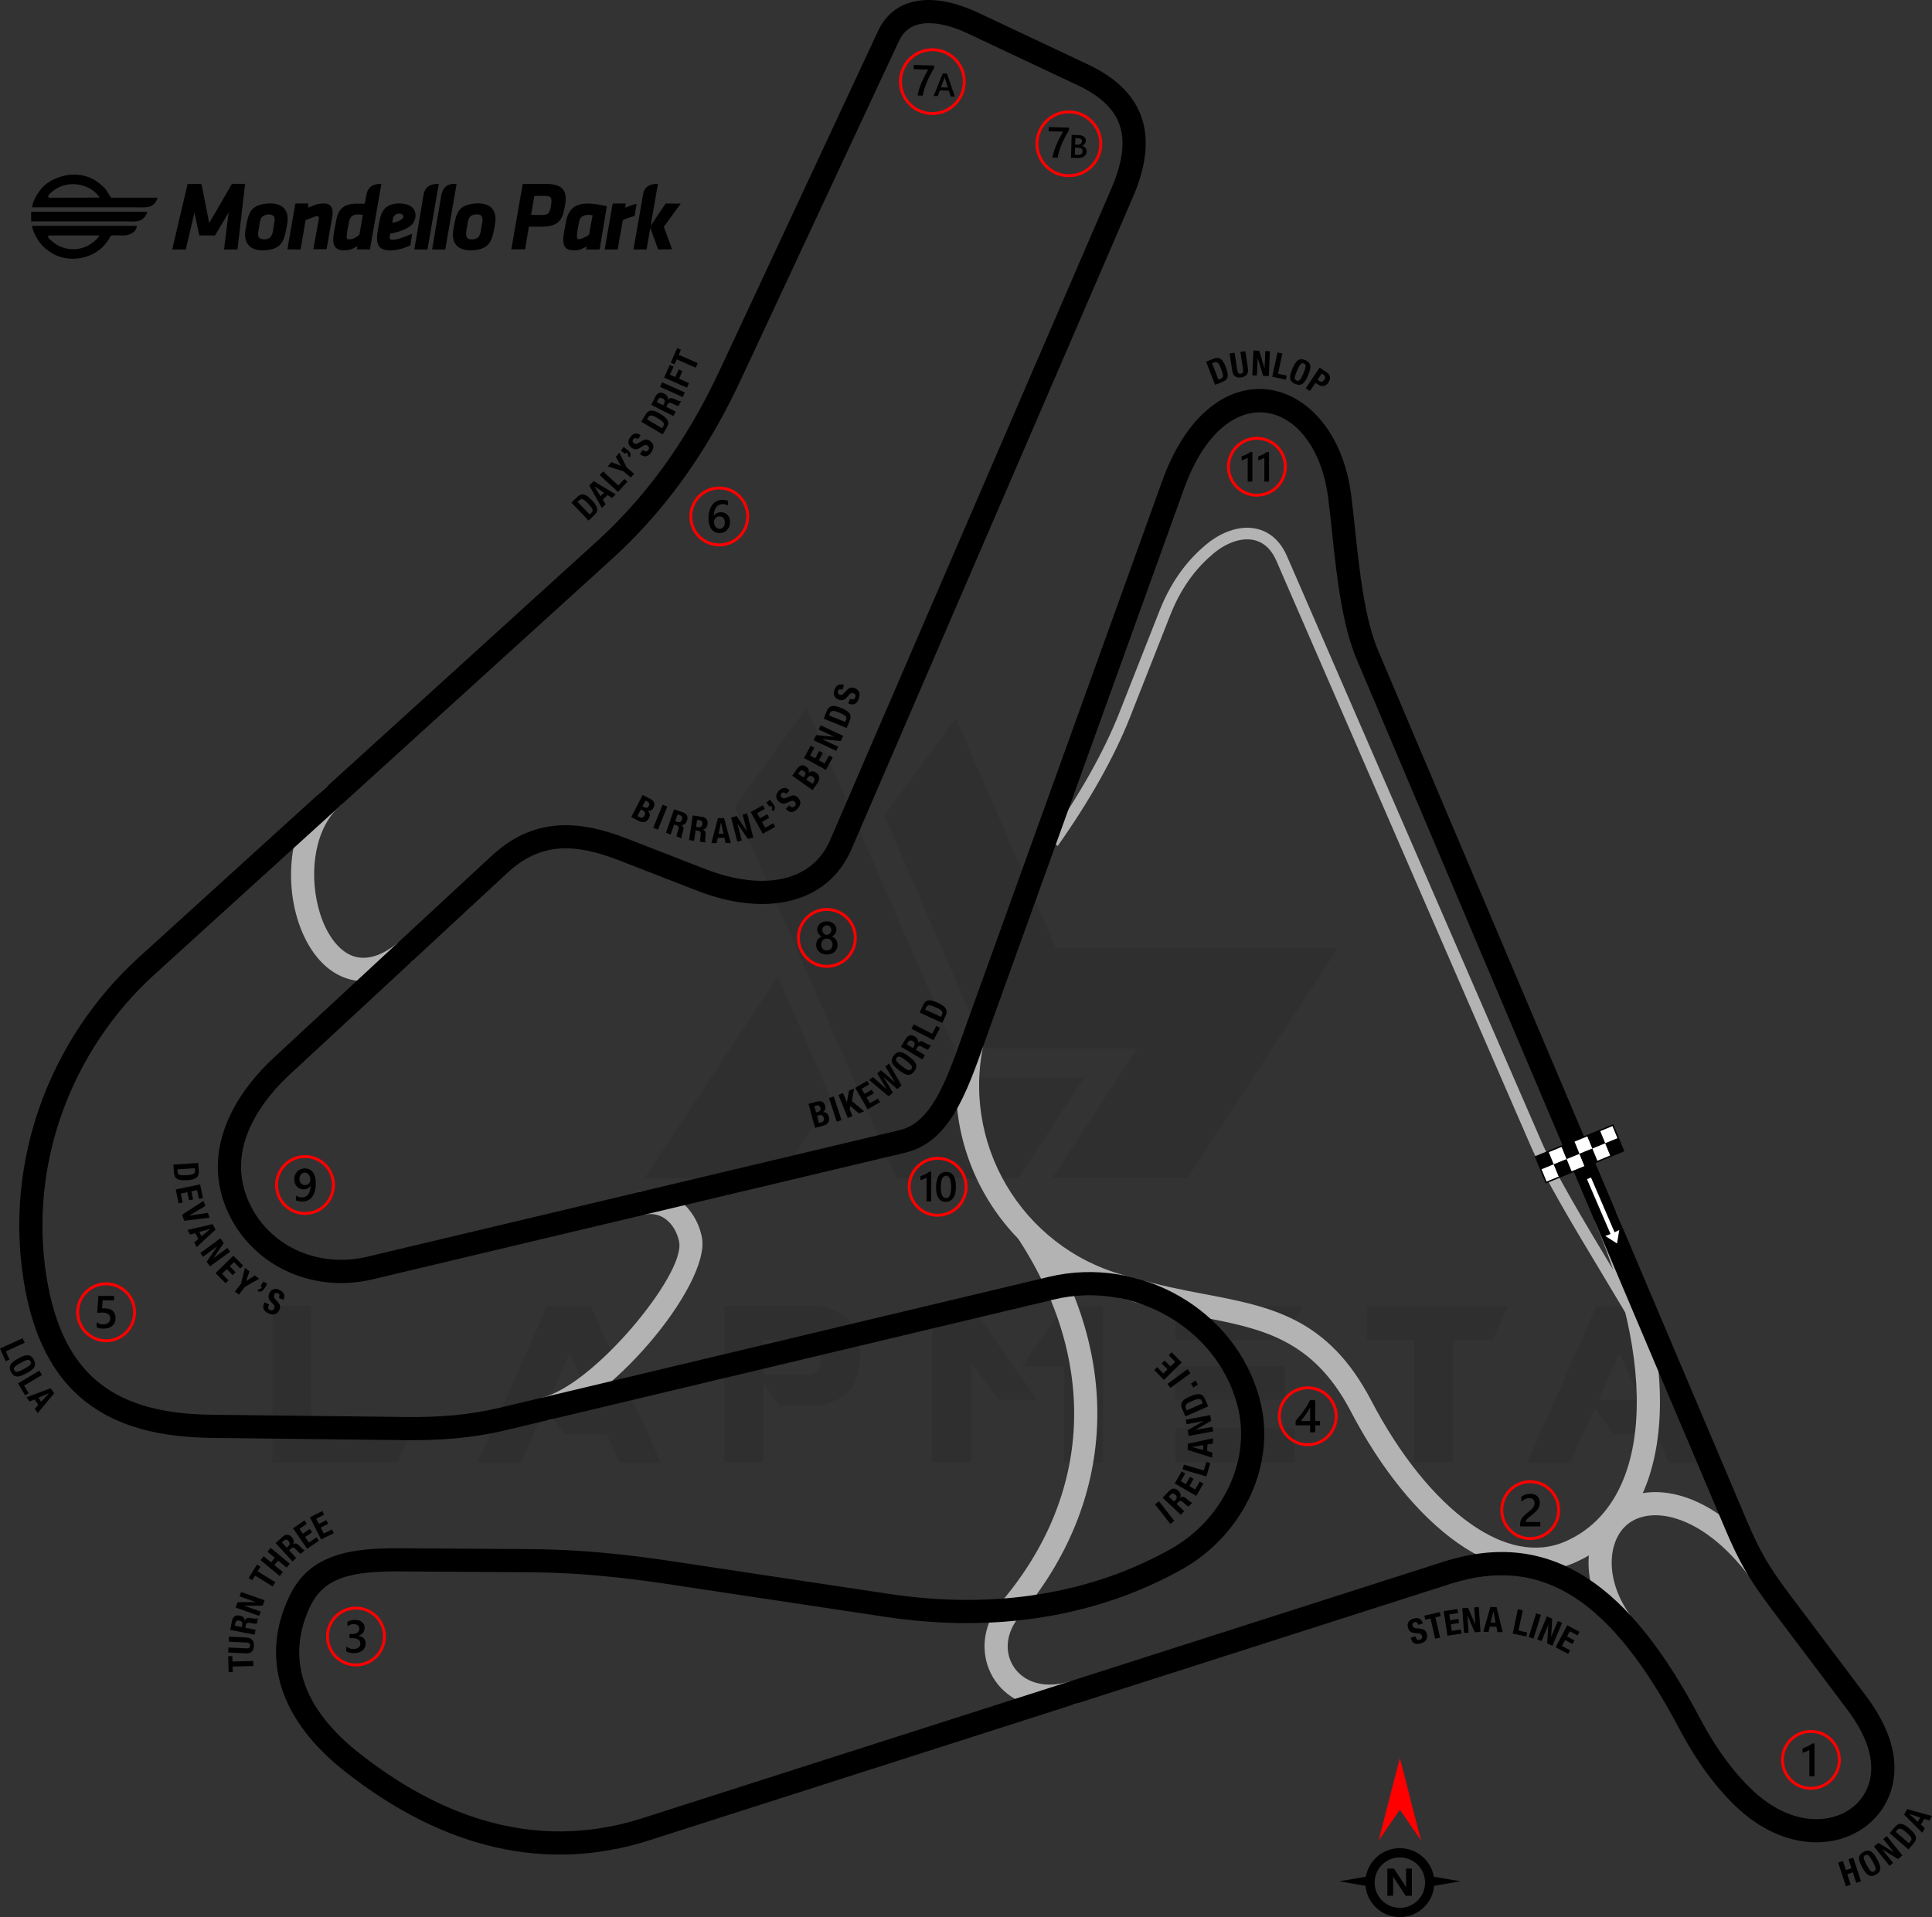 <?xml version="1.0" encoding="UTF-8"?>
<!DOCTYPE svg PUBLIC "-//W3C//DTD SVG 1.1//EN" "http://www.w3.org/Graphics/SVG/1.1/DTD/svg11.dtd">
<!-- Creator: CorelDRAW -->
<svg xmlns="http://www.w3.org/2000/svg" xml:space="preserve" width="234.653mm" height="232.884mm" version="1.1" style="shape-rendering:geometricPrecision; text-rendering:geometricPrecision; image-rendering:optimizeQuality; fill-rule:evenodd; clip-rule:evenodd"
viewBox="0 0 16343.97 16220.75"
 xmlns:xlink="http://www.w3.org/1999/xlink"
 xmlns:xodm="http://www.corel.com/coreldraw/odm/2003">
 <rect x="0" y="0" width="16343.97" height="16220.75" fill="#333333" stroke="none"/>
 <defs>
  <style type="text/css">
   <![CDATA[
    .fil4 {fill:black}
    .fil5 {fill:white}
    .fil6 {fill:black;fill-rule:nonzero}
    .fil2 {fill:black;fill-rule:nonzero}
    .fil1 {fill:#B3B3B3;fill-rule:nonzero}
    .fil3 {fill:red;fill-rule:nonzero}
    .fil7 {fill:white;fill-rule:nonzero}
    .fil0 {fill:black;fill-opacity:0.071}
   ]]>
  </style>
 </defs>
 <g id="Layer_x0020_1">
  <path class="fil0" d="M2303.62 12374.17l0 -1325.36 329.14 0 0 1037.91 864.56 0 -131.66 287.45 -1062.04 0zm3912.44 -5542.81l1369.25 3137.85 1029.13 0 559.55 -853.59 -994.02 0 -1358.28 -3126.88 -605.63 842.61zm1869.55 -754.84l844.8 1941.96 2389.6 0 -1274.89 1948.55 -1141.04 0 0 -2.19 715.34 -1092.76 -1283.67 0 -855.78 -1970.49 605.63 -825.06zm-1053.26 3221.23l-438.86 671.46 -1141.03 0 0 -2.19 1127.87 -1704.97 452.03 1035.71zm-1441.66 3078.61l-351.09 0 -107.52 -239.18 -357.67 0 -162.38 -221.62 -208.45 460.8 -364.26 0 588.07 -1325.36 370.84 0 592.46 1325.36zm-590.27 -531.02l-179.93 -394.97 -175.54 394.97 355.47 0zm1459.22 -215.04l399.36 0c57.05,-17.56 85.57,-70.22 83.38,-157.99 0,-72.42 -35.1,-118.5 -109.71,-136.05l-373.03 0 0 294.04zm131.66 263.32l-133.85 -193.1 0 673.65 -329.15 0 0 -1325.36 792.14 0c232.59,41.69 351.09,166.77 353.28,379.62l0 79c-2.19,215.04 -118.49,344.5 -348.89,384l-333.53 -0.01 0 2.2zm2183.33 -48.28l-329.15 0 -228.21 -315.97 -0.01 844.8 -331.33 0 0 -1325.36 329.14 0 559.55 796.53zm228.21 -794.33l329.15 0 0 1323.16 -331.34 0 0 -811.89 -357.67 0 359.87 -511.28zm1948.54 1035.71l0 287.45 -1007.18 0 0 -287.45 1007.18 0zm-78.99 -526.63l0 283.06 -928.19 0 0 -283.07 928.19 0.01zm144.82 -509.08l-144.82 289.65 -928.19 0 0 -289.65 1073.01 0zm943.55 285.26l-397.17 0 0 -285.26 1195.9 0 -133.85 285.26 -331.34 0 0 1037.91 -331.35 0 0 -1037.91 -2.19 0zm2508.09 1040.1l-351.09 0 -107.52 -239.18 -357.67 0 -162.38 -221.62 -208.46 460.8 -364.25 0 588.07 -1325.36 370.84 0 592.46 1325.36zm-590.27 -531.02l-179.93 -394.97 -175.54 394.97 355.47 0z"/>
  <g id="_1823888710640">
   <path class="fil1" d="M9544.16 11000.19c-493.38,-109.8 -897.74,-406.08 -1154.2,-798.68 -256.64,-392.88 -365.6,-882.19 -267.97,-1377.7l192.73 37.63c-87.37,443.44 10.05,881.2 239.57,1232.58 229.7,351.64 591.34,616.9 1032.12,714.99l-42.24 191.19z"/>
   <path class="fil1" d="M4583.74 11825.94c215.21,-51.31 514.18,-304.13 757.47,-586.65 246.64,-286.43 431.76,-592.78 403.88,-733.21 -0.61,-3.11 -1.57,-7.38 -2.88,-12.86 -16.86,-70.91 -54.43,-133.86 -106.29,-174.62 -47.9,-37.64 -109.58,-55.95 -179.24,-42.12l-9.57 2.16 -45.3 -191.19c4.53,-1.07 10.3,-2.31 17.25,-3.69 130.72,-25.96 247.17,8.99 338.19,80.51 87.05,68.42 149.28,170.6 176.16,283.65 1.32,5.57 2.8,12.45 4.41,20.53 39.92,201.1 -167,572.25 -448.42,899.06 -266.31,309.26 -603.64,588.42 -860.36,649.62l-45.3 -191.19z"/>
   <path class="fil1" d="M9594.45 10810.91c204.53,64.11 401.78,101.64 589.12,137.26 567.49,107.92 1049.84,199.66 1416.57,901.8 238.31,456.28 535.33,828.99 844.4,1045.43 269.85,188.97 547.13,255.85 796.47,147.32 347.69,-151.35 545.5,-491.8 593.76,-949.62 51.25,-486.32 -64.06,-1100.78 -345.28,-1764.6l180.44 -76.02c294.3,694.69 414.45,1342.75 359.88,1860.58 -55.85,529.97 -292.43,927.36 -710.48,1109.33 -318.7,138.72 -661.27,61.51 -986.89,-166.52 -334.89,-234.52 -653.42,-632.03 -905.82,-1115.3 -322.66,-617.77 -762.11,-701.36 -1279.14,-799.68 -193.72,-36.84 -397.69,-75.64 -611.38,-142.63l58.35 -187.36z"/>
   <path class="fil1" d="M3489.21 8129.13c-238.77,194.66 -454.9,210.15 -630.37,117.76 -89.56,-47.15 -165.74,-122.66 -226.64,-216.62 -58.15,-89.72 -102.6,-196.45 -131.39,-310.81 -92.76,-368.5 -24.87,-829.15 269.27,-1068.25l123.62 152.04c-230.15,187.08 -279.35,563.17 -202.46,868.6 23.77,94.44 59.41,180.92 105.29,251.69 43.12,66.53 94.93,118.89 153.69,149.82 107.35,56.53 248.13,40.08 415.38,-96.27l123.62 152.04z"/>
   <path class="fil1" d="M13632.23 13780.63c-129.81,-180.51 -188.78,-368.09 -193.46,-536.36 -5.5,-197.58 63.69,-370.14 181.86,-478.58 10.29,-9.44 22.52,-19.54 36.57,-30.24 138.95,-105.63 330.04,-139.66 540.96,-84.88 197.91,51.4 414.91,181.91 620.85,406.33 41.12,44.82 83,95.03 125.45,150.86l-155.88 118.25c-36.35,-47.81 -74.45,-93.25 -113.93,-136.27 -178.98,-195.03 -362.1,-307.04 -525.64,-349.51 -150.51,-39.08 -282.24,-18.32 -373.56,51.1 -6.18,4.69 -13.52,10.94 -21.99,18.72 -77.52,71.14 -122.77,189.55 -118.9,328.85 3.67,131.9 51.38,281.02 156.6,427.33l-158.94 114.41z"/>
   <path class="fil1" d="M14327.62 12181.4c-166.34,-392.65 -474.15,-904.34 -763.66,-1385.59 -252.96,-420.49 -492.05,-817.95 -613.46,-1097.32l-2153 -4953.89c-15.69,-36.11 -34.19,-66.32 -54.85,-91.07 -42.93,-51.41 -95.81,-79.08 -152.66,-87.34 -59.39,-8.63 -123.96,3.09 -187.23,30.58 -46.66,20.28 -92.59,49.14 -135.31,84.81 -61.8,51.61 -127.64,116.49 -190.97,201.22 -63.58,85.07 -124.59,190.08 -176.41,321.58l-341.45 866.45c-65.08,165.17 -151.1,342.8 -254.11,526.05 -102.79,182.84 -222.96,371.98 -356.61,560.6l-79.86 -56.82c131.11,-185.03 249.34,-371.2 350.86,-551.77 101.01,-179.67 185.08,-353.18 248.36,-513.76l341.45 -866.45c55.52,-140.88 120.92,-253.41 189.08,-344.62 68.43,-91.56 139.73,-161.79 206.71,-217.72 49.69,-41.49 103.69,-75.32 159.12,-99.4 79.69,-34.63 162.43,-49.18 240.21,-37.88 80.31,11.67 154.53,50.18 214.09,121.51 26.4,31.61 49.82,69.74 69.44,114.88l2153 4953.89c118.96,273.72 356.44,668.51 607.71,1086.19 291.05,483.82 600.49,998.21 769.8,1397.88l-90.23 38z"/>
   <path class="fil1" d="M8775.25 10368.28c362.08,553.54 531.57,1137.67 505.06,1707.68 -26.34,566.18 -245.61,1116.13 -661.09,1606.21l-149.74 -126.7c386.74,-456.17 590.72,-965.57 615.02,-1487.95 24.59,-528.68 -134.33,-1073.12 -473.58,-1591.73l164.32 -107.5z"/>
   <path class="fil1" d="M8620.36 13680.63c-67.88,83.8 -97.47,173.69 -95.67,256.77 1.37,63.03 21.01,122.7 55.74,172.78 34.68,50.02 84.9,90.63 147.47,115.66 87.48,34.99 199.43,39.64 328.56,-1.71l59.89 186.58c-176.21,56.42 -334.09,48.04 -461.4,-2.89 -99.14,-39.66 -179.46,-105.1 -235.76,-186.3 -56.26,-81.13 -88.08,-177.9 -90.3,-280.29 -2.76,-127.07 40.34,-261.9 139.44,-384.23l152.04 123.62z"/>
   <path class="fil2" d="M7427.62 263.25l0.71 -1.52 0 -0.38c75.73,-160.67 205.42,-240.72 364.46,-257.98 143.15,-15.53 309.04,23.57 476.67,101.8l4.75 2.23 0.38 0 928.19 437.46c230.79,108.77 384.41,252.16 451.95,441.45 66.68,186.94 46,411.13 -71.17,682.67l-2379.84 5515.07c-101.92,236.21 -284.21,377.46 -510.7,435.21 -232.72,59.34 -511.3,27.48 -793.19,-82.11l-663.91 -258.14c-190.23,-73.97 -359.84,-112.22 -515.1,-98.36 -149.76,13.38 -290.68,76.87 -430.27,206.25l-1835.22 1700.78c-174.05,161.31 -313.75,349.54 -378.07,549.54 -53.49,166.29 -54.43,342.5 22.03,519.72 82.35,190.87 227.29,333.22 402.29,416.68 180.7,86.18 393.62,109.9 603.49,59.99l4506.79 -1071.67c268.74,-63.91 394.58,-418.98 536.85,-820.4 6.81,-19.22 13.48,-38.05 43.7,-121.93l1639.53 -4550.19c427.88,-1187.51 1466.75,-910.01 1598.48,119.48 12.6,98.48 22.59,192.66 32.95,290.22 37.65,354.85 79.99,753.67 195.53,1026.4l3114.33 7351.27c57.38,135.44 105.35,236.17 162.09,333.78 56.01,96.34 121.63,190.77 214.78,314.43l629.36 835.48c45.73,60.72 86.44,122.59 121.19,185.13 34.07,61.34 61.82,122.39 82.33,182.61 65.12,191.24 53.37,367.55 -12.09,511.8 -51.2,112.81 -135.17,205.22 -241.04,269.41 -103.84,62.97 -228.53,98.32 -363.37,98.4 -206.63,0.14 -437.37,-82.31 -651.36,-275.51 -91.25,-82.38 -181.42,-182.68 -268.6,-300.25 -83.58,-112.74 -164.13,-241.06 -239.89,-384.36 -281.43,-532.37 -570.26,-907.33 -889.13,-1113.44 -308.36,-199.32 -650.27,-240.43 -1048.26,-113.01l-6774.2 2168.94c-428.34,137.14 -863.97,159.61 -1302.18,59.86 -425.7,-96.91 -852.26,-308.65 -1275.23,-642.11 -275.72,-217.38 -454.11,-454.98 -534.07,-703.88 -82.24,-256.01 -60.26,-520.28 67.07,-783.55 85.75,-177.29 215.23,-279.56 383.74,-337 155.75,-53.1 342.71,-65.02 559.2,-63.6l1085.01 7.18c564.97,3.73 1019.31,73.36 1374.71,127.84 37.69,5.77 74.28,11.39 109.74,16.72l1557.24 234.34c457.76,68.88 882.25,65.65 1270.26,3.43 413.55,-66.32 786.81,-199.83 1115.62,-384.55 220.74,-124.01 395.74,-317.01 496.89,-539.77 96.63,-212.79 125.78,-452.2 62.67,-683.4 -88.58,-324.49 -306.79,-584.31 -585,-744.53 -282.58,-162.75 -626.89,-222.56 -960.35,-143.06l-4647.98 1108.07c-139.53,33.26 -279.08,54.84 -420.26,67.78 -138.66,12.73 -277.44,16.7 -418.49,15.08l-1642.78 -18.99c-437.89,-5.06 -794.69,-93.75 -1064.56,-304.81 -271.29,-212.17 -449.27,-542.71 -526.76,-1029.53 -80.29,-504.49 -26.67,-1012.98 140.89,-1481.23 169.36,-473.27 455.13,-906.03 836.66,-1252.61l3869.72 -3515.17c253.72,-230.47 459.71,-476.53 629.68,-723.74 170.69,-248.26 305.42,-497.96 415.77,-734.43l1335.37 -2861.27zm177.94 81.72l-1335.93 2862.48c-114.58,245.51 -254.5,504.83 -431.9,762.85 -178.12,259.08 -393.71,516.68 -658.85,757.52l-3869.72 3515.17c-357.3,324.56 -624.98,730 -783.69,1173.51 -156.95,438.6 -207.33,913.91 -132.44,1384.49 69.14,434.34 222.35,724.89 453.81,905.91 232.89,182.13 550.47,258.78 945.54,263.34l1642.78 18.99c135.02,1.55 267.52,-2.22 399.29,-14.31 129.23,-11.85 259.35,-32.17 392.63,-63.94l4647.98 -1108.07c382.87,-91.27 778.4,-22.49 1103.16,164.56 321.29,185.04 573.55,486.06 676.39,862.79 75.85,277.88 41.82,563.37 -72.66,815.47 -118.24,260.38 -322.45,485.78 -579.82,630.37 -347.69,195.33 -742.76,336.58 -1180.89,406.83 -408.23,65.46 -852.86,69.15 -1330.16,-2.67l-1557.24 -234.34c-35.46,-5.33 -72.05,-10.95 -109.74,-16.72 -351.38,-53.85 -800.58,-122.71 -1346.3,-126.31l-1085.01 -7.18c-196.49,-1.29 -363.82,8.73 -495.47,53.61 -118.9,40.53 -210.07,112.31 -270.1,236.41 -104.72,216.53 -123.47,431.85 -57.1,638.44 67.8,211.06 224.35,416.7 468.8,609.43 400.09,315.42 800.37,514.98 1196.91,605.25 403.44,91.84 804.65,71.11 1199.29,-55.25l6774.2 -2168.94c457.88,-146.6 853.96,-97.53 1214.12,135.27 349.64,226 659.96,625.1 956.69,1186.4 71.27,134.81 146.39,254.64 223.77,359.02 78.7,106.14 160.11,196.69 242.5,271.07 175.22,158.19 358.8,225.7 520.05,225.59 98.3,-0.06 188.16,-25.21 262.02,-69.99 71.83,-43.55 128.79,-106.21 163.49,-182.65 45.86,-101.05 53.07,-227.57 5.18,-368.21 -16.93,-49.74 -39.77,-100 -67.74,-150.36 -29.47,-53.05 -65.31,-107.27 -106.6,-162.09l-629.36 -835.48c-97.37,-129.25 -166.79,-229.39 -227.83,-334.39 -60.32,-103.76 -111.48,-211.25 -172.83,-356.05l-3114.33 -7351.27c-127.19,-300.23 -171.09,-713.75 -210.12,-1081.69 -11.03,-103.96 -21.7,-204.39 -32.19,-286.38 -107.51,-840.24 -868.05,-1054.57 -1219.93,-78.02l-1639.53 4550.19 -42.93 121.17c-161.3,455.14 -303.97,857.72 -676.6,946.33l-4506.79 1071.67c-254.16,60.43 -512.87,31.29 -733.25,-73.81 -216.62,-103.31 -396.12,-279.73 -498.27,-516.5 -96.81,-224.39 -95.72,-447.16 -28.17,-657.16 75.5,-234.75 234.46,-451.06 431.05,-633.24l1835.22 -1700.78c173.73,-160.99 353.09,-240.37 546.98,-257.69 188.39,-16.83 385.91,26.37 602.64,110.64l663.91 258.14c244.2,94.94 481.14,123.66 674.16,74.44 168.01,-42.84 303.19,-147.47 378.64,-322.33l2379.84 -5515.07c96.38,-223.36 116.12,-400.13 66.56,-539.09 -48.74,-136.61 -168.11,-244.11 -350.59,-330.11l-928.19 -437.46 0.07 -0.15 -4.44 -2.08c-136.05,-63.49 -266.3,-95.72 -373.01,-84.13 -90.83,9.86 -164.8,55.37 -207.81,146.64l-0.15 -0.07z"/>
  </g>
  <g id="_1823888711024">
   <path class="fil3" d="M6084.7 4116.79c69.86,0 133.13,28.33 178.91,74.11 45.78,45.78 74.11,109.05 74.11,178.91 0,69.86 -28.33,133.13 -74.11,178.91 -45.78,45.78 -109.05,74.11 -178.91,74.11 -69.86,0 -133.13,-28.33 -178.91,-74.11 -45.78,-45.78 -74.11,-109.05 -74.11,-178.91 0,-69.86 28.33,-133.13 74.11,-178.91 45.78,-45.78 109.05,-74.11 178.91,-74.11zm161.54 91.48c-41.34,-41.34 -98.46,-66.91 -161.54,-66.91 -63.08,0 -120.2,25.58 -161.54,66.91 -41.34,41.34 -66.91,98.46 -66.91,161.54 0,63.08 25.58,120.2 66.91,161.54 41.34,41.33 98.45,66.91 161.54,66.91 63.08,0 120.2,-25.58 161.54,-66.91 41.33,-41.34 66.91,-98.46 66.91,-161.54 0,-63.09 -25.58,-120.2 -66.91,-161.54z"/>
   <path class="fil4" d="M6175.9 4418.21c0,13.64 -2.26,26.12 -6.73,37.36 -4.46,11.19 -10.67,20.88 -18.61,29.03 -7.95,8.15 -17.4,14.49 -28.32,18.95 -10.94,4.53 -22.76,6.73 -35.56,6.73 -13.64,0 -26.19,-2.65 -37.57,-7.95 -11.44,-5.31 -21.27,-13.19 -29.55,-23.67 -8.27,-10.48 -14.67,-23.53 -19.27,-39.12 -4.53,-15.57 -6.78,-33.68 -6.78,-54.24 0,-25.14 2.97,-47.46 8.99,-66.92 6.02,-19.39 14.22,-35.69 24.7,-48.81 10.48,-13.19 22.82,-23.15 36.99,-29.94 14.1,-6.85 29.42,-10.28 45.83,-10.28 10.22,0 19.53,0.71 27.93,2.13 8.41,1.37 15.14,3.3 20.19,5.7l0 39.57c-6.48,-3.29 -13.33,-6.07 -20.7,-8.33 -7.3,-2.27 -15.7,-3.43 -25.14,-3.43 -10.6,0 -20.44,2.13 -29.35,6.46 -8.99,4.26 -16.74,10.53 -23.22,18.81 -6.52,8.27 -11.63,18.56 -15.38,30.72 -3.69,12.16 -5.63,26.24 -5.75,42.15l1.16 0c5.82,-8.99 13.65,-16.03 23.54,-21.2 9.96,-5.18 21.59,-7.76 34.98,-7.76 11.9,0 22.57,1.87 32.12,5.75 9.51,3.87 17.66,9.38 24.38,16.67 6.8,7.24 12.04,16.1 15.64,26.51 3.69,10.42 5.5,22.12 5.5,35.12zm-44.28 3.61c0,-7.81 -0.98,-14.93 -2.79,-21.4 -1.81,-6.46 -4.58,-11.95 -8.34,-16.55 -3.68,-4.65 -8.4,-8.2 -14.03,-10.73 -5.56,-2.52 -12.22,-3.76 -19.78,-3.76 -7.56,0 -14.22,1.37 -19.98,4.08 -5.75,2.72 -10.55,6.27 -14.49,10.67 -3.94,4.39 -6.85,9.5 -8.79,15.13 -1.94,5.68 -2.98,11.51 -2.98,17.45 0,6.46 0.98,13.05 2.79,19.78 1.81,6.78 4.65,12.93 8.4,18.49 3.82,5.57 8.66,10.1 14.49,13.71 5.88,3.62 12.87,5.43 20.95,5.43 7.17,0 13.57,-1.35 19.14,-4 5.56,-2.66 10.21,-6.34 13.89,-10.99 3.76,-4.67 6.6,-10.22 8.54,-16.56 1.94,-6.39 2.98,-13.32 2.98,-20.76z"/>
  </g>
  <g id="_1823888711408">
   <path class="fil3" d="M897.57 10850.17c69.86,0 133.13,28.33 178.91,74.11 45.78,45.78 74.11,109.05 74.11,178.91 0,69.86 -28.33,133.13 -74.11,178.91 -45.78,45.78 -109.05,74.11 -178.91,74.11 -69.86,0 -133.13,-28.33 -178.91,-74.11 -45.78,-45.78 -74.11,-109.05 -74.11,-178.91 0,-69.86 28.33,-133.13 74.11,-178.91 45.78,-45.78 109.05,-74.11 178.91,-74.11zm161.54 91.48c-41.34,-41.34 -98.46,-66.91 -161.54,-66.91 -63.08,0 -120.2,25.57 -161.54,66.91 -41.34,41.33 -66.91,98.45 -66.91,161.54 0,63.08 25.57,120.2 66.91,161.54 41.33,41.33 98.45,66.91 161.54,66.91 63.08,0 120.2,-25.58 161.54,-66.91 41.33,-41.34 66.91,-98.46 66.91,-161.54 0,-63.08 -25.58,-120.2 -66.91,-161.54z"/>
   <path class="fil4" d="M817.33 11230.26l0 -42.22c17.84,12.02 35.88,17.97 54.19,17.97 18.42,0 33.29,-4.65 44.48,-14.1 11.24,-9.38 16.87,-21.92 16.87,-37.63 0,-15.38 -5.68,-27.35 -17.13,-35.94 -11.44,-8.61 -27.79,-12.87 -49.13,-12.87 -7.31,0 -22.18,0.71 -44.55,2.26l9.7 -142.81 133.7 0 0 37.5 -97.16 0 -4.53 68.01c8.72,-0.52 16.6,-0.77 23.65,-0.77 28.78,0 51.08,7.37 66.8,22.18 15.71,14.74 23.6,34.98 23.6,60.58 0,26.89 -9.05,48.5 -27.02,64.73 -17.97,16.23 -42.74,24.31 -74.17,24.31 -26.51,0 -46.29,-3.69 -59.29,-11.19z"/>
  </g>
  <g id="_1823888714000">
   <path class="fil3" d="M3011.25 13593.69c69.86,0 133.13,28.33 178.91,74.11 45.78,45.78 74.11,109.05 74.11,178.91 0,69.86 -28.33,133.13 -74.11,178.91 -45.78,45.78 -109.05,74.11 -178.91,74.11 -69.86,0 -133.13,-28.33 -178.91,-74.11 -45.78,-45.78 -74.11,-109.05 -74.11,-178.91 0,-69.86 28.33,-133.13 74.11,-178.91 45.78,-45.78 109.05,-74.11 178.91,-74.11zm161.54 91.48c-41.34,-41.33 -98.46,-66.91 -161.54,-66.91 -63.08,0 -120.2,25.58 -161.54,66.91 -41.33,41.34 -66.91,98.46 -66.91,161.54 0,63.08 25.57,120.2 66.91,161.54 41.33,41.33 98.45,66.91 161.54,66.91 63.08,0 120.2,-25.58 161.54,-66.91 41.33,-41.34 66.91,-98.46 66.91,-161.54 0,-63.08 -25.58,-120.2 -66.91,-161.54z"/>
   <path class="fil4" d="M2929.15 13972.54l0 -41.32c17.72,14.03 37.63,21.01 59.87,21.01 18.04,0 32.51,-4.07 43.32,-12.29 10.81,-8.2 16.17,-19.32 16.17,-33.36 0,-30.77 -23.55,-46.22 -70.68,-46.22l-21.02 0 0 -35.24 20.12 0c41.76,0 62.65,-14.47 62.65,-43.5 0,-26.77 -16.29,-40.16 -48.82,-40.16 -18.23,0 -35.3,6.48 -51.33,19.47l0 -38.99c18.43,-10.35 40.22,-15.59 65.31,-15.59 24.11,0 43.46,6.09 58,18.23 14.49,12.09 21.79,27.61 21.79,46.56 0,35.75 -18.23,58.77 -54.57,68.98l0 0.78c19.59,1.87 35.04,8.72 46.42,20.49 11.38,11.84 17.01,26.58 17.01,44.23 0,24.38 -9.12,44.09 -27.41,59.02 -18.36,15.01 -42.48,22.45 -72.42,22.45 -26.9,0 -48.37,-4.85 -64.4,-14.54z"/>
  </g>
  <g id="_1823888715440">
   <path class="fil3" d="M11063.27 11729.94c69.86,0 133.13,28.33 178.91,74.11 45.78,45.78 74.11,109.05 74.11,178.91 0,69.86 -28.33,133.13 -74.11,178.91 -45.78,45.78 -109.05,74.11 -178.91,74.11 -69.86,0 -133.13,-28.33 -178.91,-74.11 -45.78,-45.78 -74.11,-109.05 -74.11,-178.91 0,-69.86 28.33,-133.13 74.11,-178.91 45.78,-45.78 109.05,-74.11 178.91,-74.11zm161.54 91.48c-41.34,-41.33 -98.45,-66.91 -161.54,-66.91 -63.08,0 -120.2,25.58 -161.54,66.91 -41.33,41.34 -66.91,98.46 -66.91,161.54 0,63.08 25.58,120.2 66.91,161.54 41.34,41.33 98.46,66.91 161.54,66.91 63.08,0 120.2,-25.58 161.54,-66.91 41.33,-41.34 66.91,-98.46 66.91,-161.54 0,-63.08 -25.58,-120.2 -66.91,-161.54z"/>
   <path class="fil4" d="M11125.9 11847.15l0 175.41 40.34 0 0 36.53 -40.34 0 0 59.68 -42.61 0 0 -59.68 -122.98 0 0 -36.92c11.13,-12.55 22.51,-26.06 34.21,-40.68 11.7,-14.54 22.94,-29.48 33.75,-44.67 10.8,-15.18 20.74,-30.45 29.99,-45.71 9.25,-15.32 17.01,-29.94 23.28,-43.96l44.35 0zm-42.61 175.41l0 -114.06c-13.76,24.77 -27.41,46.36 -40.86,64.79 -13.44,18.43 -25.99,34.85 -37.77,49.27l78.62 0z"/>
  </g>
  <g id="_1823888715248">
   <path class="fil3" d="M6994.94 7682.61c69.86,0 133.13,28.33 178.91,74.11 45.78,45.78 74.11,109.05 74.11,178.91 0,69.86 -28.33,133.13 -74.11,178.91 -45.78,45.78 -109.05,74.11 -178.91,74.11 -69.86,0 -133.13,-28.33 -178.91,-74.11 -45.78,-45.78 -74.11,-109.05 -74.11,-178.91 0,-69.86 28.33,-133.13 74.11,-178.91 45.78,-45.78 109.05,-74.11 178.91,-74.11zm161.54 91.48c-41.34,-41.33 -98.46,-66.91 -161.54,-66.91 -63.08,0 -120.2,25.58 -161.54,66.91 -41.33,41.34 -66.91,98.46 -66.91,161.54 0,63.08 25.58,120.2 66.91,161.54 41.34,41.33 98.45,66.91 161.54,66.91 63.08,0 120.2,-25.58 161.54,-66.91 41.33,-41.34 66.91,-98.46 66.91,-161.54 0,-63.08 -25.58,-120.2 -66.91,-161.54z"/>
   <path class="fil4" d="M6904.42 7995.78c0,-7.81 0.98,-15.38 2.91,-22.69 1.94,-7.37 4.92,-14.1 8.79,-20.3 3.94,-6.21 8.86,-11.77 14.81,-16.69 5.95,-4.9 12.87,-8.85 20.83,-11.9 -11.77,-6.59 -21.08,-14.99 -28.07,-25.27 -6.91,-10.35 -10.41,-21.73 -10.41,-34.21 0,-10.02 2.08,-19.2 6.21,-27.67 4.07,-8.47 9.77,-15.78 16.99,-21.98 7.31,-6.21 15.84,-10.99 25.67,-14.49 9.89,-3.48 20.63,-5.24 32.19,-5.24 11.77,0 22.57,1.81 32.53,5.31 9.89,3.55 18.49,8.4 25.73,14.61 7.24,6.2 12.93,13.51 16.94,21.98 4.08,8.47 6.07,17.58 6.07,27.47 0,12.48 -3.48,23.86 -10.41,34.21 -6.98,10.28 -16.16,18.68 -27.67,25.27 7.81,3.05 14.74,6.99 20.76,11.84 6,4.85 10.99,10.34 15.06,16.55 4.01,6.21 7.05,12.93 9.11,20.3 2.01,7.31 2.98,14.93 2.98,22.89 0,11.9 -2.2,22.76 -6.59,32.6 -4.47,9.82 -10.61,18.29 -18.57,25.27 -7.94,7.05 -17.51,12.48 -28.64,16.42 -11.05,3.89 -23.33,5.82 -36.72,5.82 -13.25,0 -25.41,-1.94 -36.47,-5.82 -11.05,-3.94 -20.56,-9.38 -28.57,-16.42 -8.02,-6.98 -14.29,-15.45 -18.75,-25.27 -4.53,-9.83 -6.73,-20.7 -6.73,-32.6zm42.81 -3.75c0,7.69 1.1,14.61 3.36,20.83 2.33,6.2 5.5,11.44 9.7,15.71 4.14,4.26 9.18,7.56 15.07,9.82 5.88,2.26 12.41,3.43 19.59,3.43 6.92,0 13.32,-1.17 19.14,-3.5 5.82,-2.33 10.8,-5.68 15.06,-10.02 4.21,-4.4 7.56,-9.64 9.96,-15.78 2.4,-6.07 3.55,-12.93 3.55,-20.49 0,-6.98 -1.09,-13.51 -3.36,-19.66 -2.33,-6.07 -5.49,-11.44 -9.7,-15.96 -4.14,-4.6 -9.18,-8.15 -15.07,-10.8 -5.88,-2.66 -12.41,-4.01 -19.59,-4.01 -6.78,0 -13.19,1.23 -19,3.68 -5.89,2.47 -10.94,5.95 -15.2,10.42 -4.21,4.53 -7.51,9.82 -9.96,16.03 -2.4,6.2 -3.55,12.93 -3.55,20.3zm9.25 -122.78c0,5.7 1.03,10.94 3.04,15.84 2.01,4.85 4.71,9.05 8.14,12.68 3.43,3.62 7.44,6.41 12.04,8.4 4.58,2.08 9.57,3.05 14.86,3.05 5.31,0 10.28,-1.04 14.88,-3.11 4.58,-2.08 8.66,-4.92 12.15,-8.54 3.43,-3.62 6.21,-7.81 8.22,-12.68 2.01,-4.85 3.04,-10.09 3.04,-15.64 0,-5.68 -0.98,-10.99 -2.91,-15.91 -2.01,-4.9 -4.65,-9.18 -8.08,-12.66 -3.43,-3.55 -7.44,-6.34 -12.09,-8.34 -4.72,-2.01 -9.77,-3.04 -15.2,-3.04 -5.68,0 -10.85,1.03 -15.52,3.11 -4.65,2.06 -8.66,4.97 -12.02,8.66 -3.36,3.62 -5.95,7.88 -7.76,12.73 -1.88,4.85 -2.77,10.02 -2.77,15.45z"/>
  </g>
  <g id="_1823888714240">
   <path class="fil3" d="M2580.08 9773.27c69.86,0 133.13,28.33 178.91,74.11 45.78,45.78 74.11,109.05 74.11,178.91 0,69.86 -28.33,133.13 -74.11,178.91 -45.78,45.78 -109.05,74.11 -178.91,74.11 -69.86,0 -133.13,-28.33 -178.91,-74.11 -45.78,-45.78 -74.11,-109.05 -74.11,-178.91 0,-69.86 28.33,-133.13 74.11,-178.91 45.78,-45.78 109.05,-74.11 178.91,-74.11zm161.54 91.48c-41.34,-41.34 -98.46,-66.91 -161.54,-66.91 -63.08,0 -120.2,25.58 -161.54,66.91 -41.33,41.34 -66.91,98.46 -66.91,161.54 0,63.08 25.58,120.2 66.91,161.54 41.34,41.33 98.46,66.91 161.54,66.91 63.08,0 120.2,-25.57 161.54,-66.91 41.33,-41.33 66.91,-98.45 66.91,-161.54 0,-63.09 -25.58,-120.2 -66.91,-161.54z"/>
   <path class="fil4" d="M2671.08 10011.44c0,27.17 -2.91,50.5 -8.79,70.1 -5.89,19.59 -13.97,35.69 -24.25,48.3 -10.28,12.61 -22.37,21.91 -36.14,27.93 -13.85,6 -28.71,8.99 -44.62,8.99 -5.17,0 -10.41,-0.32 -15.64,-0.91 -5.24,-0.65 -10.21,-1.49 -14.93,-2.47 -4.79,-1.03 -9.05,-2.13 -12.93,-3.36 -3.82,-1.16 -7.05,-2.33 -9.57,-3.5l0 -39.56c2.65,1.62 5.95,3.3 9.89,4.97 3.87,1.76 8.15,3.23 12.73,4.6 4.65,1.3 9.44,2.4 14.42,3.16 4.99,0.85 9.83,1.3 14.49,1.3 10.73,0 20.49,-2.13 29.28,-6.27 8.8,-4.21 16.23,-10.35 22.44,-18.56 6.2,-8.22 10.92,-18.43 14.29,-30.58 3.36,-12.23 5.04,-26.31 5.04,-42.36l-0.78 0c-2.26,4.01 -5.24,7.83 -8.99,11.45 -3.75,3.62 -8.02,6.78 -12.8,9.5 -4.79,2.72 -10.16,4.85 -15.98,6.53 -5.88,1.62 -12.15,2.45 -18.88,2.45 -11.38,0 -21.91,-1.99 -31.75,-6 -9.77,-3.94 -18.23,-9.57 -25.46,-16.94 -7.19,-7.31 -12.8,-16.24 -16.94,-26.71 -4.08,-10.48 -6.14,-22.18 -6.14,-35.05 0,-14.15 2.33,-26.9 6.98,-38.34 4.72,-11.45 11.12,-21.15 19.34,-29.16 8.2,-8.02 17.9,-14.22 28.96,-18.56 11.12,-4.4 23.21,-6.6 36.2,-6.6 12.22,0 23.86,2.33 34.78,6.92 10.94,4.65 20.49,11.95 28.78,21.98 8.27,10.09 14.79,23.01 19.71,38.92 4.85,15.91 7.24,35.17 7.24,57.8zm-45.84 -28.96c0,-9.11 -1.16,-17.4 -3.48,-24.82 -2.33,-7.44 -5.57,-13.85 -9.77,-19.14 -4.14,-5.31 -9.12,-9.44 -14.88,-12.29 -5.68,-2.91 -12.02,-4.4 -18.81,-4.4 -6.09,0 -11.84,1.24 -17.33,3.69 -5.5,2.45 -10.28,6.02 -14.42,10.55 -4.08,4.51 -7.37,10.02 -9.77,16.48 -2.4,6.41 -3.55,13.58 -3.55,21.4 0,8.61 1.16,16.17 3.48,22.69 2.33,6.6 5.56,12.09 9.77,16.62 4.14,4.47 9.18,7.9 15.07,10.22 5.81,2.33 12.34,3.49 19.39,3.49 6.34,0 12.16,-1.16 17.52,-3.49 5.36,-2.33 10.02,-5.5 14.03,-9.51 3.94,-3.94 7.05,-8.66 9.38,-14.08 2.26,-5.43 3.36,-11.26 3.36,-17.4z"/>
  </g>
  <g id="_1823888713376">
   <path class="fil3" d="M7932.06 9788.48c69.86,0 133.13,28.33 178.91,74.11 45.78,45.78 74.11,109.05 74.11,178.91 0,69.86 -28.33,133.13 -74.11,178.91 -45.78,45.78 -109.05,74.11 -178.91,74.11 -69.86,0 -133.13,-28.33 -178.91,-74.11 -45.78,-45.78 -74.11,-109.05 -74.11,-178.91 0,-69.86 28.33,-133.13 74.11,-178.91 45.78,-45.78 109.05,-74.11 178.91,-74.11zm161.54 91.48c-41.34,-41.34 -98.46,-66.91 -161.54,-66.91 -63.08,0 -120.2,25.57 -161.54,66.91 -41.34,41.33 -66.91,98.45 -66.91,161.54 0,63.08 25.57,120.2 66.91,161.54 41.33,41.33 98.45,66.91 161.54,66.91 63.08,0 120.2,-25.58 161.54,-66.91 41.33,-41.34 66.91,-98.46 66.91,-161.54 0,-63.08 -25.58,-120.2 -66.91,-161.54z"/>
   <path class="fil4" d="M7877.97 9914.14l0 250.63 -39.68 0 0 -202.08c-7.16,5.13 -14.88,9.52 -23.17,13.08 -8.23,3.61 -17.68,6.76 -28.3,9.5l0 -33.84c6.65,-2.15 13.01,-4.42 19.13,-6.83 6.19,-2.39 12.26,-5.08 18.21,-8.04 6,-2.98 12.01,-6.31 18.15,-9.92 6.09,-3.68 12.37,-7.82 18.91,-12.5l16.74 0zm121.93 254.72c-25.49,0 -45.46,-10.39 -59.75,-31.28 -14.29,-20.83 -21.41,-50.99 -21.41,-90.44 0,-43.3 7.4,-76.04 22.34,-98.26 14.95,-22.23 36.48,-33.38 64.66,-33.38 53.92,0 80.81,41.9 80.81,125.69 0,41.49 -7.58,73.11 -22.8,94.94 -15.18,21.82 -36.47,32.74 -63.84,32.74zm3.98 -221.69c-29.78,0 -44.65,32.74 -44.65,98.26 0,61.34 14.59,91.97 43.76,91.97 28.7,0 43.06,-31.16 43.06,-93.47 0,-64.55 -14.06,-96.76 -42.17,-96.76z"/>
  </g>
  <g id="_1823888715536">
   <path class="fil3" d="M15319.5 14637.22c69.86,0 133.13,28.33 178.91,74.11 45.78,45.78 74.11,109.05 74.11,178.91 0,69.86 -28.33,133.13 -74.11,178.91 -45.78,45.78 -109.05,74.11 -178.91,74.11 -69.86,0 -133.13,-28.33 -178.91,-74.11 -45.78,-45.78 -74.11,-109.05 -74.11,-178.91 0,-69.86 28.33,-133.13 74.11,-178.91 45.78,-45.78 109.05,-74.11 178.91,-74.11zm161.54 91.48c-41.34,-41.34 -98.45,-66.91 -161.54,-66.91 -63.08,0 -120.2,25.57 -161.54,66.91 -41.33,41.33 -66.91,98.45 -66.91,161.54 0,63.08 25.57,120.2 66.91,161.54 41.34,41.33 98.45,66.91 161.54,66.91 63.08,0 120.2,-25.58 161.54,-66.91 41.34,-41.34 66.91,-98.46 66.91,-161.54 0,-63.08 -25.58,-120.2 -66.91,-161.54z"/>
   <path class="fil4" d="M15350.03 14751.38l0 277.71 -43.96 0 0 -223.91c-7.95,5.68 -16.49,10.55 -25.67,14.49 -9.11,4 -19.59,7.49 -31.36,10.53l0 -37.5c7.37,-2.38 14.42,-4.9 21.2,-7.56 6.85,-2.65 13.58,-5.63 20.17,-8.92 6.66,-3.3 13.32,-6.99 20.12,-10.99 6.73,-4.08 13.71,-8.66 20.95,-13.85l18.56 0z"/>
  </g>
  <g id="_1823888713040">
   <path class="fil3" d="M12945.02 12524.19c69.86,0 133.13,28.33 178.91,74.11 45.78,45.78 74.11,109.05 74.11,178.91 0,69.86 -28.33,133.13 -74.11,178.91 -45.78,45.78 -109.05,74.11 -178.91,74.11 -69.86,0 -133.13,-28.33 -178.91,-74.11 -45.78,-45.78 -74.11,-109.05 -74.11,-178.91 0,-69.86 28.33,-133.13 74.11,-178.91 45.78,-45.78 109.05,-74.11 178.91,-74.11zm161.54 91.48c-41.34,-41.33 -98.46,-66.91 -161.54,-66.91 -63.08,0 -120.2,25.58 -161.54,66.91 -41.33,41.34 -66.91,98.46 -66.91,161.54 0,63.08 25.57,120.2 66.91,161.54 41.33,41.33 98.45,66.91 161.54,66.91 63.08,0 120.2,-25.58 161.54,-66.91 41.33,-41.34 66.91,-98.46 66.91,-161.54 0,-63.08 -25.58,-120.2 -66.91,-161.54z"/>
   <path class="fil4" d="M13030.27 12915.32l-170.5 0 0 -21.01c0,-8.61 1.23,-16.7 3.62,-24.19 2.4,-7.51 5.63,-14.56 9.64,-21.22 4.07,-6.59 8.79,-12.86 14.22,-18.75 5.43,-5.88 11.24,-11.56 17.39,-17.06 6.21,-5.49 12.55,-10.8 18.95,-15.91 6.46,-5.1 12.8,-10.21 18.95,-15.38 5.82,-4.99 11.12,-9.77 15.91,-14.56 4.85,-4.71 8.92,-9.63 12.34,-14.67 3.43,-5.04 6.09,-10.35 7.95,-15.98 1.88,-5.61 2.84,-11.7 2.84,-18.29 0,-7.17 -1.1,-13.46 -3.29,-18.82 -2.27,-5.36 -5.31,-9.89 -9.32,-13.44 -3.94,-3.62 -8.66,-6.34 -14.1,-8.15 -5.42,-1.88 -11.37,-2.79 -17.84,-2.79 -11.05,0 -22.36,2.59 -33.88,7.76 -11.51,5.18 -22.55,12.94 -33.17,23.35l0 -42.29c5.57,-4.14 11.19,-7.75 16.88,-10.85 5.68,-3.11 11.58,-5.7 17.65,-7.76 6.02,-2.13 12.41,-3.62 19.07,-4.65 6.73,-1.04 13.83,-1.56 21.4,-1.56 12.29,0 23.42,1.62 33.36,4.85 9.96,3.23 18.5,7.95 25.6,14.22 7.06,6.28 12.49,14.04 16.36,23.42 3.89,9.31 5.77,20.03 5.77,32.19 0,10.99 -1.37,20.88 -4.08,29.62 -2.72,8.79 -6.53,16.94 -11.51,24.56 -4.98,7.56 -11.07,14.75 -18.12,21.61 -7.03,6.78 -14.99,13.83 -23.65,21.01 -7.37,5.95 -14.61,11.7 -21.93,17.33 -7.24,5.63 -13.76,11.12 -19.59,16.48 -5.82,5.38 -10.55,10.74 -14.1,16.1 -3.62,5.36 -5.43,10.74 -5.43,16.16l0 0.98 122.59 0 0 37.7z"/>
  </g>
  <g id="_1823888715920">
   <g>
    <rect class="fil4" transform="matrix(1.351 -0.553 0.553 1.351 12990.8 9787.38)" width="80.62" height="80.62"/>
    <rect class="fil5" transform="matrix(1.351 -0.553 0.553 1.351 13099.8 9742.79)" width="80.62" height="80.62"/>
    <rect class="fil4" transform="matrix(1.351 -0.553 0.553 1.351 13208.7 9698.21)" width="80.62" height="80.62"/>
    <rect class="fil5" transform="matrix(1.351 -0.553 0.553 1.351 13317.6 9653.62)" width="80.62" height="80.62"/>
    <rect class="fil4" transform="matrix(1.351 -0.553 0.553 1.351 13426.5 9609.03)" width="80.62" height="80.62"/>
    <rect class="fil5" transform="matrix(1.351 -0.553 0.553 1.351 13535.4 9564.45)" width="80.62" height="80.62"/>
    <rect class="fil5" transform="matrix(1.351 -0.553 0.553 1.351 13035.4 9896.3)" width="80.62" height="80.62"/>
    <rect class="fil4" transform="matrix(1.351 -0.553 0.553 1.351 13144.3 9851.71)" width="80.62" height="80.62"/>
    <rect class="fil5" transform="matrix(1.351 -0.553 0.553 1.351 13253.3 9807.12)" width="80.62" height="80.62"/>
    <rect class="fil4" transform="matrix(1.351 -0.553 0.553 1.351 13362.2 9762.54)" width="80.62" height="80.62"/>
    <rect class="fil5" transform="matrix(1.351 -0.553 0.553 1.351 13471.1 9717.95)" width="80.62" height="80.62"/>
    <rect class="fil4" transform="matrix(1.351 -0.553 0.553 1.351 13580 9673.36)" width="80.62" height="80.62"/>
   </g>
   <path class="fil2" d="M13650.03 9517.54l91.47 223.51 -664.83 272.15 -93.81 -229.15c221.51,-90.96 443.23,-181.47 664.85,-272.19l2.32 5.68zm33.24 113.55l-42.25 -103.22 -642.16 262.85 84.5 206.5 642.17 -262.87 -42.26 -103.26z"/>
  </g>
  <g id="_1823888713568">
   <path class="fil3" d="M10632.67 3696.19c69.86,0 133.13,28.33 178.91,74.11 45.78,45.78 74.11,109.05 74.11,178.91 0,69.86 -28.33,133.13 -74.11,178.91 -45.78,45.78 -109.05,74.12 -178.91,74.12 -69.86,0 -133.13,-28.33 -178.91,-74.12 -45.78,-45.78 -74.12,-109.05 -74.12,-178.91 0,-69.86 28.33,-133.13 74.12,-178.91 45.78,-45.78 109.05,-74.11 178.91,-74.11zm161.54 91.48c-41.34,-41.33 -98.46,-66.91 -161.54,-66.91 -63.08,0 -120.2,25.58 -161.54,66.91 -41.34,41.34 -66.91,98.46 -66.91,161.54 0,63.08 25.58,120.2 66.91,161.54 41.33,41.34 98.45,66.91 161.54,66.91 63.08,0 120.2,-25.58 161.54,-66.91 41.33,-41.33 66.91,-98.45 66.91,-161.54 0,-63.08 -25.58,-120.2 -66.91,-161.54z"/>
   <path class="fil4" d="M10594.69 3823.9l0 250.62 -39.68 0 0 -202.07c-7.17,5.13 -14.88,9.51 -23.17,13.07 -8.23,3.61 -17.68,6.76 -28.3,9.5l0 -33.84c6.64,-2.15 13.01,-4.42 19.13,-6.83 6.19,-2.39 12.26,-5.08 18.2,-8.04 6.01,-2.98 12.02,-6.31 18.16,-9.92 6.07,-3.68 12.37,-7.82 18.9,-12.5l16.75 0zm140.86 0l0 250.62 -39.68 0 0 -202.07c-7.17,5.13 -14.88,9.51 -23.17,13.07 -8.23,3.61 -17.68,6.76 -28.3,9.5l0 -33.84c6.64,-2.15 13.01,-4.42 19.13,-6.83 6.19,-2.39 12.26,-5.08 18.2,-8.04 6.01,-2.98 12.02,-6.31 18.16,-9.92 6.07,-3.68 12.37,-7.82 18.9,-12.5l16.75 0z"/>
  </g>
  <path class="fil6" d="M10279.01 3256.04l62.36 -24.22c52.5,-20.41 55.16,-57.47 28.17,-127 -22.43,-57.69 -46.93,-91.49 -101.88,-70.15l-64.86 25.15 76.21 196.21zm-25.31 -182.41l16.74 -6.53c30.24,-11.76 42.68,9.69 59.98,54.17 20.71,53.33 21.93,72.79 -5.57,83.46l-17.58 6.82 -53.58 -137.92z"/>
  <path id="_1" class="fil6" d="M10402.22 2991.12l22.1 145.13c8.51,55.67 42.61,62.09 76.68,56.92 34.12,-5.18 64.32,-24.09 56.28,-77.17l-22.16 -145.13 -41.98 6.36 22.15 145.17c3.13,20.67 0.54,36.91 -19.01,39.88 -19.5,2.97 -26.81,-11.72 -29.99,-32.44l-22.1 -145.13 -41.98 6.41z"/>
  <polygon id="_2" class="fil6" points="10603.32,2965.58 10594.02,3175.91 10632.91,3177.6 10639.39,3030.33 10639.99,3030.38 10685.3,3179.96 10733.62,3182.1 10742.92,2971.77 10704.04,2970.04 10697.67,3114.1 10697.08,3114.05 10652.22,2967.72 "/>
  <polygon id="_3" class="fil6" points="10877.84,3212.33 10885.18,3178.28 10811.67,3162.52 10848.63,2990.74 10807.1,2981.81 10762.86,3187.6 "/>
  <path id="_4" class="fil6" d="M10933.44 3119.73c-25.09,58.81 -35.61,103.68 22.95,128.71 58.57,24.98 83.69,-13.64 108.83,-72.51 25.12,-58.81 35.61,-103.67 -22.96,-128.71 -58.57,-24.98 -83.7,13.64 -108.82,72.51zm39.06 16.62c22.08,-51.74 34.47,-70.22 57.51,-60.38 23.05,9.84 18.28,31.56 -3.85,83.3 -22.18,52.09 -34.48,70.26 -57.52,60.43 -23.04,-9.83 -18.37,-31.26 3.86,-83.35z"/>
  <path id="_5" class="fil6" d="M11046.03 3285.28l35.22 23.68 46.86 -69.76 18.85 12.69c33.26,22.37 66.57,20.93 90.88,-15.28 17.6,-26.18 23.01,-60.58 -12.77,-84.61l-61.64 -41.47 -117.4 174.75zm135.23 -125.09l14.66 9.86c17.61,11.86 17.88,26.26 6.36,43.38 -11.96,17.86 -27.14,19.75 -41.06,10.39l-15.65 -10.54 35.69 -53.08z"/>
  <g id="_1823888718128">
   <path class="fil2" d="M11842.15 15637.09c80.47,0 153.39,32.67 206.2,85.47l0.16 0.16c41.64,41.64 70.75,95.81 81.2,156.31l224.99 38.75 -221.97 38.23c-6.42,69.79 -37.4,132.45 -84.22,179.27l-0.16 0c-52.81,52.79 -125.74,85.46 -206.2,85.46 -80.59,0 -153.57,-32.67 -206.36,-85.46 -46.82,-46.82 -77.8,-109.49 -84.22,-179.27l-221.97 -38.23 224.99 -38.75c10.45,-60.51 39.55,-114.67 81.19,-156.31l0 -0.16c52.8,-52.8 125.78,-85.47 206.36,-85.47zm101.78 403.32l-52.39 0 -95.05 -144.88c-5.54,-8.46 -9.44,-14.81 -11.58,-19.11l-0.61 0c0.83,8.13 1.26,20.59 1.26,37.27l0 126.71 -49.06 0 0 -230.54 55.99 0 91.47 140.33c4.17,6.36 8,12.62 11.58,18.82l0.65 0c-0.88,-5.32 -1.32,-15.92 -1.32,-31.66l0 -127.48 49.06 0 0 230.54zm49.16 -262.44c-38.59,-38.55 -91.97,-62.4 -150.94,-62.4 -58.92,0 -112.28,23.89 -150.87,62.48 -38.64,38.52 -62.48,91.91 -62.48,150.87 0,58.92 23.9,112.28 62.48,150.87 38.59,38.59 91.95,62.48 150.87,62.48 58.97,0 112.36,-23.84 150.94,-62.4 38.52,-38.66 62.41,-92.02 62.41,-150.94 0,-58.97 -23.85,-112.36 -62.41,-150.95z"/>
   <polygon class="fil3" points="11842.15,15311.94 11662.5,15573.31 11842.15,14874.5 12021.8,15573.31 "/>
  </g>
  <path class="fil3" d="M7894.67 408.41c77.94,2.03 147.67,35.47 197.37,87.83 49.65,52.32 79.37,123.58 77.42,201.37l-0.01 0.3c-2.03,77.94 -35.47,147.66 -87.84,197.36 -52.33,49.65 -123.58,79.37 -201.35,77.42l-0.31 -0.01c-77.94,-2.03 -147.66,-35.47 -197.36,-87.84 -49.65,-52.33 -79.37,-123.58 -77.42,-201.35l0.01 -0.31c2.03,-77.94 35.47,-147.66 87.84,-197.36 52.33,-49.65 123.58,-79.37 201.35,-77.42l0.3 0.01zm179.61 104.73c-45.35,-47.79 -108.91,-78.31 -179.9,-80.25l-0.3 -0.01c-71.14,-1.87 -136.32,25.3 -184.17,70.7 -47.79,45.34 -78.32,108.9 -80.25,179.88l-0.01 0.31c-1.87,71.14 25.3,136.32 70.7,184.17 45.34,47.79 108.9,78.32 179.88,80.25l0.31 0.01c71.14,1.87 136.32,-25.3 184.17,-70.7 47.79,-45.34 78.32,-108.9 80.25,-179.88l0.01 -0.3c1.86,-71.16 -25.3,-136.34 -70.7,-184.19z"/>
  <path class="fil2" d="M7902 575.25c-11.28,19.42 -21.95,38.67 -32,57.7 -10.11,19.08 -19.25,38.19 -27.53,57.5 -8.27,19.25 -15.52,38.72 -21.79,58.33 -6.27,19.67 -11.21,39.75 -14.87,60.35l-43.56 -1.14c3.36,-18.34 7.93,-36.59 13.74,-54.81 5.81,-18.21 12.52,-36.35 20.16,-54.52 7.64,-18.17 16.15,-36.37 25.56,-54.68 9.35,-18.31 19.33,-36.79 29.85,-55.37l-121.7 -3.18 0.93 -35.49 171.75 4.5 -0.54 20.8zm175.75 241.92l-35.11 -0.92 -16.05 -49.5 -75.81 -1.99 -17.94 48.62 -34.97 -0.92 77.23 -190.88 36.02 0.94 66.63 194.65zm-58.93 -76.76l-24.73 -77.61c-0.77,-2.5 -1.53,-6.56 -2.26,-12.14l-0.55 -0.01c-0.91,5.08 -1.94,9.09 -2.97,12.01l-28.54 76.21 59.06 1.55z"/>
  <polygon class="fil7" points="13679.28,10521.22 13698.36,10407.71 13658.46,10426.16 13459.06,9962.63 13425.19,9977.2 13624.59,10440.72 13580.11,10457.65 "/>
  <path class="fil3" d="M9049.44 934.52c77.94,2.03 147.67,35.47 197.37,87.83 49.65,52.32 79.37,123.58 77.42,201.37l-0.01 0.3c-2.03,77.94 -35.47,147.66 -87.84,197.36 -52.33,49.65 -123.58,79.37 -201.35,77.42l-0.31 -0.01c-77.94,-2.03 -147.66,-35.47 -197.36,-87.84 -49.65,-52.33 -79.37,-123.58 -77.42,-201.35l0.01 -0.31c2.03,-77.94 35.47,-147.66 87.84,-197.36 52.33,-49.65 123.58,-79.37 201.35,-77.42l0.3 0.01zm179.61 104.73c-45.35,-47.79 -108.91,-78.31 -179.9,-80.25l-0.3 -0.01c-71.14,-1.87 -136.32,25.3 -184.17,70.7 -47.79,45.34 -78.32,108.9 -80.25,179.88l-0.01 0.31c-1.87,71.14 25.3,136.32 70.7,184.17 45.34,47.79 108.9,78.32 179.88,80.25l0.31 0.01c71.14,1.87 136.32,-25.3 184.17,-70.7 47.79,-45.34 78.32,-108.9 80.25,-179.88l0.01 -0.3c1.86,-71.16 -25.3,-136.34 -70.7,-184.19z"/>
  <path class="fil2" d="M9042.92 1100.65c-11.28,19.42 -21.95,38.67 -32,57.69 -10.11,19.08 -19.25,38.2 -27.53,57.51 -8.27,19.26 -15.53,38.71 -21.79,58.33 -6.27,19.67 -11.2,39.75 -14.86,60.35l-43.57 -1.14c3.36,-18.34 7.94,-36.59 13.74,-54.81 5.81,-18.21 12.53,-36.34 20.16,-54.52 7.64,-18.17 16.14,-36.37 25.56,-54.68 9.36,-18.3 19.34,-36.78 29.87,-55.37l-121.7 -3.19 0.93 -35.48 171.75 4.5 -0.55 20.8zm17.48 234.11l5.05 -192.77 61.17 1.6c18.63,0.49 33.3,4.97 43.96,13.37 10.66,8.46 15.84,19.24 15.5,32.32 -0.29,10.93 -3.65,20.34 -10.01,28.26 -6.41,7.91 -15.14,13.43 -26.15,16.53l-0.01 0.55c13.23,1.87 23.7,7.06 31.41,15.52 7.73,8.52 11.39,19.4 11.04,32.66 -0.43,16.48 -7.25,29.66 -20.5,39.56 -13.3,9.89 -29.82,14.56 -49.64,14.03l-61.82 -1.62zm36.23 -166.29l-1.43 54.88 20.69 0.54c11.1,0.29 19.89,-2.1 26.36,-7.2 6.46,-5.07 9.78,-12.42 10.03,-22.02 0.43,-16.47 -10.36,-25.02 -32.39,-25.6l-23.26 -0.61zm-2.11 80.53l-1.6 61.03 27.3 0.72c11.88,0.31 21.18,-2.2 27.84,-7.54 6.62,-5.34 10.07,-12.82 10.32,-22.5 0.53,-20 -13.07,-30.38 -40.74,-31.1l-23.13 -0.61z"/>
  <path class="fil6" d="M11933.94 13857.56l2.47 8.18c11.23,37.26 35.79,53.28 81.79,39.4 44.04,-13.28 64.23,-40.32 51.38,-82.94 -7.4,-24.56 -20,-37.78 -54.49,-41.78l-35.42 -4.1c-19.41,-2.25 -25.41,-8.66 -29.15,-21.08 -3.57,-11.85 -2.27,-24.88 16.08,-30.41 15.52,-4.68 25.34,4.37 31.04,23.28l38.96 -11.75 -1.7 -5.64c-11.65,-38.68 -42.61,-46.28 -78.73,-35.39 -38.39,11.57 -56.34,38.86 -44.51,78.1 10.12,33.59 31.29,43.48 71.17,45.05 29.63,1.16 41,5.2 46.53,23.54 5.11,16.93 -4.37,28.42 -16.79,32.17 -21.45,6.46 -30.48,-4.05 -36.18,-22.96l-1.79 -5.93 -40.65 12.26zm115.2 -187.17l7.79 33.92 44.83 -10.29 39.31 171.28 41.38 -9.49 -39.3 -171.28 44.83 -10.29 -7.78 -33.92 -131.05 30.08zm164.06 -38.61l31.67 208.13 119.22 -18.14 -5.24 -34.39 -77.24 11.75 -8.52 -55.97 69.97 -10.65 -5.24 -34.4 -69.96 10.65 -7.45 -48.97 74.33 -11.31 -5.23 -34.41 -116.31 17.71zm157.19 -24.84l14.57 210.02 38.83 -2.69 -10.2 -147.08 0.58 -0.04 61.98 143.48 48.24 -3.34 -14.57 -210.03 -38.82 2.7 9.98 143.84 -0.59 0.04 -61.16 -140.29 -48.83 3.39zm177.78 199.38l44.22 0.82 10.55 -44.33 56.01 1.04 8.9 44.69 44.22 0.82 -51.81 -211.52 -52.48 -0.98 -59.63 209.46zm84.89 -172.42l0.59 0.01 18.58 95 -41.28 -0.77 22.1 -94.25zm279.11 212.17l7.16 -34.05 -73.58 -15.47 36.16 -171.98 -41.55 -8.74 -43.32 206.03 115.13 24.2zm60.77 18.19l62.94 -200.9 -40.52 -12.7 -62.94 200.9 40.52 12.7zm112.95 -187.7l-81.65 194.06 35.88 15.09 57.17 -135.9 0.54 0.23 -9.34 156.02 44.57 18.75 81.64 -194.06 -35.86 -15.09 -55.92 132.9 -0.54 -0.23 8.62 -152.8 -45.11 -18.98zm172.77 74.84l-98.84 185.89 106.48 56.61 16.33 -30.72 -68.99 -36.68 26.57 -49.99 62.48 33.22 16.33 -30.72 -62.48 -33.22 23.25 -43.73 66.38 35.3 16.34 -30.72 -103.88 -55.23z"/>
  <path class="fil6" d="M15616.08 15959.53l40.32 -13.29 -29.25 -88.77 47.04 -15.5 29.26 88.77 40.32 -13.29 -65.9 -199.95 -40.32 13.29 25.19 76.45 -47.04 15.5 -25.2 -76.45 -40.32 13.29 65.9 199.95zm137.95 -159.89c30.65,56.16 59.39,92.21 115.3,61.7 55.91,-30.51 41.14,-74.19 10.48,-130.35 -30.65,-56.17 -59.38,-92.21 -115.29,-61.7 -55.9,30.51 -41.14,74.18 -10.5,130.35zm37.27 -20.34c-26.97,-49.43 -33.81,-70.56 -11.8,-82.57 22,-12.01 36.07,5.18 63.05,54.61 27.12,49.69 33.8,70.56 11.81,82.57 -22,12.01 -35.93,-4.9 -63.06,-54.6zm61.29 -156.36l132.26 163.8 30.28 -24.45 -92.62 -114.7 0.45 -0.37 133 82.11 37.62 -30.38 -132.26 -163.8 -30.28 24.45 90.58 112.18 -0.46 0.37 -130.5 -79.95 -38.08 30.74zm292.17 25.01l43.68 -50.72c36.75,-42.68 21.66,-76.67 -34.86,-125.35 -46.92,-40.4 -84.46,-58.72 -122.94,-14.04l-45.41 52.73 159.53 137.38zm-108.13 -149.16l11.74 -13.63c21.17,-24.57 42.2,-11.51 78.4,19.66 43.34,37.33 53.58,53.91 34.33,76.26l-12.31 14.29 -112.16 -96.59zm224.84 8.04l22.26 -38.22 -33.57 -30.81 28.19 -48.41 43.37 13.99 22.26 -38.22 -209.97 -57.8 -26.41 45.35 153.87 154.11zm-109.22 -158.13l0.3 -0.51 92.02 30.05 -20.78 35.68 -71.55 -65.21z"/>
  <path class="fil6" d="M1934.2 14147.61l34.78 -0.94 -1.24 -45.98 175.67 -4.75 -1.15 -42.45 -175.67 4.75 -1.25 -45.98 -34.78 0.94 3.64 134.41zm-3.82 -165.61l146.68 6.9c56.26,2.64 69.28,-29.51 70.9,-63.98 1.62,-34.46 -10.98,-67.81 -64.59,-70.33l-146.68 -6.9 -1.99 42.41 146.68 6.9c20.91,0.98 36.28,6.73 35.36,26.46 -0.93,19.74 -16.77,24 -37.68,23.02l-146.68 -6.9 -1.99 42.42zm56.08 -226.92l3.86 -19.67c3.69,-18.81 15.23,-27.07 34.32,-23.31 22.27,4.37 28.75,17.36 24.82,37.32l-3.41 17.36 -59.6 -11.7zm167.74 76.2l8.18 -41.67 -87.38 -17.16 4.37 -22.27c3.29,-16.79 14.56,-22.09 30.87,-19.49l39.87 6.63c8.16,1.3 16.14,1.96 22.72,-0.95l8.86 -45.14 -1.73 -0.34c-5.59,7.02 -17.1,5.97 -38.85,1.99 -43.8,-8 -60.28,-6.73 -69.6,20.9l-0.59 -0.12c-0.32,-24.4 -16.67,-39.03 -44.16,-44.42 -35.3,-6.93 -57.33,10.37 -64.03,44.51l-15.11 76.97 206.59 40.55zm-160.74 -229.32l198.57 69.94 12.93 -36.71 -139.06 -48.98 0.2 -0.55 156.3 0.03 16.06 -45.61 -198.57 -69.94 -12.93 36.71 135.99 47.9 -0.2 0.56 -153.05 0.49 -16.26 46.17zm110.02 -249.97l29.64 18.23 24.09 -39.18 149.7 92.04 22.24 -36.17 -149.7 -92.04 24.09 -39.19 -29.64 -18.23 -70.42 114.54zm262.86 -17.56l27.05 -32.74 -72.07 -59.53 31.55 -38.19 72.07 59.53 27.04 -32.73 -162.32 -134.08 -27.04 32.73 62.07 51.26 -31.55 38.19 -62.06 -51.26 -27.04 32.74 162.31 134.08zm18.13 -283.98l14.77 -13.55c14.13,-12.96 28.31,-12.77 41.46,1.57 15.35,16.72 12.86,31.02 -2.13,44.77l-13.03 11.96 -41.07 -44.74zm89.93 160.79l31.28 -28.71 -60.21 -65.61 16.72 -15.34c12.6,-11.57 24.82,-9.16 36.41,2.6l28.18 28.97c5.8,5.89 11.83,11.15 18.86,12.71l33.89 -31.11 -1.2 -1.3c-8.66,2.34 -17.31,-5.33 -32.47,-21.42 -30.54,-32.41 -44.56,-41.15 -68.44,-24.43l-0.4 -0.43c14.21,-19.84 9.7,-41.32 -9.24,-61.96 -24.32,-26.51 -52.32,-25.62 -77.96,-2.1l-57.78 53.03 142.35 155.11zm4.43 -279.94l119.81 173.11 99.16 -68.63 -19.8 -28.61 -64.25 44.47 -32.21 -46.56 58.19 -40.27 -19.8 -28.62 -58.19 40.27 -28.19 -40.73 61.83 -42.79 -19.81 -28.61 -96.74 66.95zm142.79 -93.44l95.05 187.84 107.6 -54.45 -15.71 -31.04 -69.71 35.28 -25.56 -50.51 63.14 -31.96 -15.71 -31.05 -63.15 31.96 -22.36 -44.19 67.09 -33.95 -15.71 -31.05 -104.97 53.12z"/>
  <path class="fil6" d="M9934.03 12867.74l-129.74 -165.8 -33.44 26.17 129.74 165.8 33.44 -26.17zm-46.38 -204.73l13.75 -14.59c13.14,-13.95 27.3,-14.79 41.46,-1.44 16.52,15.57 15.07,30 1.12,44.81l-12.13 12.88 -44.2 -41.66zm101.35 153.85l29.12 -30.9 -64.81 -61.07 15.57 -16.52c11.73,-12.45 24.09,-10.94 36.5,-0.05l30.21 26.85c6.21,5.45 12.61,10.27 19.73,11.3l31.55 -33.47 -1.29 -1.22c-8.46,2.97 -17.64,-4.06 -33.94,-19.01 -32.8,-30.1 -47.43,-37.81 -70.03,-19.4l-0.43 -0.41c12.73,-20.82 6.68,-41.91 -13.71,-61.12 -26.18,-24.67 -54.04,-21.77 -77.91,3.56l-53.78 57.08 153.22 144.38zm-51.4 -265.16l182.5 104.96 60.12 -104.54 -30.16 -17.34 -38.96 67.73 -49.08 -28.22 35.29 -61.34 -30.17 -17.35 -35.28 61.34 -42.94 -24.7 37.49 -65.17 -30.17 -17.35 -58.66 101.98zm300.92 -172.38l-33.39 -9.78 -21.13 72.16 -168.66 -49.38 -11.93 40.75 202.05 59.15 33.06 -112.91zm15.55 -46.05l2.15 -44.18 -44 -11.88 2.72 -55.95 44.94 -7.56 2.15 -44.17 -212.98 45.45 -2.54 52.42 207.58 65.87zm-169.8 -90.01l0.03 -0.59 95.52 -15.73 -2.01 41.23 -93.54 -24.91zm-27.96 -93.88l206.96 -38.61 -7.14 -38.26 -144.93 27.03 -0.1 -0.57 135.41 -78.06 -8.87 -47.53 -206.96 38.61 7.13 38.25 141.74 -26.44 0.11 0.59 -132.33 76.87 8.97 48.12zm164.89 -249.65l-26.85 -61.31c-22.59,-51.58 -59.78,-52.68 -128.1,-22.76 -56.72,24.84 -89.47,50.77 -65.81,104.78l27.92 63.75 192.84 -84.46zm-181.25 33.03l-7.21 -16.48c-13.02,-29.71 7.86,-43.04 51.61,-62.2 52.4,-22.95 71.78,-25 83.61,2.01l7.57 17.29 -135.58 59.38zm55.46 -193.69l38.94 -24.5 -20.73 -32.95 -38.94 24.5 20.73 32.95zm-49.81 -154.45l-169.52 124.84 25.17 34.19 169.53 -124.84 -25.18 -34.19zm-198.96 91.05l149.99 -147.74 -84.63 -85.92 -24.78 24.41 54.83 55.67 -40.34 39.73 -49.65 -50.42 -24.8 24.42 49.66 50.42 -35.29 34.76 -52.76 -53.57 -24.8 24.42 82.56 83.82z"/>
  <path class="fil6" d="M49.01 11517.11l31.63 -14.49 -31.32 -68.36 159.77 -73.2 -17.68 -38.6 -191.4 87.7 49.01 106.95zm106.36 -23.51c-56.17,30.64 -92.23,59.37 -61.73,115.29 30.5,55.91 74.17,41.15 130.35,10.51 56.17,-30.63 92.22,-59.36 61.73,-115.27 -30.5,-55.92 -74.17,-41.16 -130.35,-10.52zm20.33 37.28c49.44,-26.97 70.57,-33.79 82.57,-11.79 12,22 -5.18,36.08 -54.61,63.04 -49.7,27.12 -70.57,33.79 -82.57,11.79 -12,-22.01 4.92,-35.93 54.61,-63.04zm36.98 275.13l29.89 -17.8 -38.45 -64.61 151.01 -89.89 -21.72 -36.48 -180.91 107.67 60.17 101.1zm11.56 16.32l25.62 36.05 41.93 -17.85 32.44 45.66 -30.65 33.73 25.62 36.05 139.34 -167.37 -30.4 -42.79 -203.9 76.51zm189.12 -34.18l0.34 0.48 -65.37 71.4 -23.91 -33.65 88.94 -38.23z"/>
  <path class="fil6" d="M1466.9 9853.79l4.45 66.78c3.75,56.19 38.34,69.85 112.77,64.89 61.79,-4.12 101.39,-17.4 97.47,-76.23l-4.62 -69.44 -210.07 14zm181.7 30.44l1.19 17.94c2.16,32.37 -22,37.81 -69.66,40.99 -57.08,3.8 -76.01,-0.84 -77.97,-30.26l-1.25 -18.83 147.69 -9.84zm44.11 136.73l-206.06 43.11 24.69 118.04 34.05 -7.13 -16 -76.48 55.41 -11.59 14.49 69.26 34.06 -7.13 -14.49 -69.26 48.48 -10.15 15.4 73.6 34.06 -7.13 -24.09 -115.16zm29.18 139.69l-181.57 117.02 18.53 51.3 214.44 -26.06 -14.93 -41.32 -157.04 23.51 -0.3 -0.84 136.3 -80.91 -15.43 -42.71zm-134.95 246.11l20.77 39.05 43.87 -12.31 26.31 49.46 -34.74 29.5 20.77 39.05 159.71 -148.05 -24.64 -46.34 -212.05 49.65zm191.94 -9.57l0.28 0.52 -74 62.4 -19.38 -36.45 93.11 -26.47zm85.07 80.52l-169.81 124.45 23.01 31.4 118.91 -87.16 0.35 0.47 -88.23 129.01 28.59 39 169.8 -124.45 -23.01 -31.39 -116.29 85.23 -0.36 -0.47 85.97 -126.62 -28.93 -39.47zm109.97 146.57l-150.28 147.43 84.45 86.09 24.83 -24.36 -54.72 -55.78 40.41 -39.65 49.56 50.51 24.84 -24.36 -49.56 -50.52 35.36 -34.69 52.66 53.67 24.84 -24.37 -82.39 -83.98zm98.33 103.3l-34.28 134.54 -50.37 65.79 33.72 25.81 50.36 -65.8 120.92 -68.23 -36.53 -27.96 -72.88 46.71 -0.47 -0.36 27.46 -81.47 -37.93 -29.03zm188.45 135.23l-33.22 -20.28 -23.96 39.26 13.09 7.99 -2.46 4.03c-5.68,9.31 -15.49,15.76 -25.23,11.89l-10.75 17.61c28.47,13.92 46.28,-1.11 62.55,-27.79l19.98 -32.72zm-22.14 156.56l-3.67 7.72c-16.69,35.16 -9.25,63.5 34.16,84.11 41.55,19.73 74.66,13.25 93.76,-26.97 11,-23.17 10.5,-41.37 -12.34,-67.54l-23.49 -26.82c-12.96,-14.64 -13,-23.47 -7.44,-35.19 5.31,-11.19 15.02,-19.96 32.33,-11.74 14.65,6.95 15.85,20.25 7.38,38.09l36.76 17.45 2.53 -5.33c17.33,-36.49 -0.49,-62.9 -34.59,-79.09 -36.23,-17.2 -67.84,-9.03 -85.42,27.99 -15.04,31.69 -6.04,53.27 22.5,81.18 21.13,20.8 26.89,31.36 18.67,48.69 -7.59,15.98 -22.31,18.12 -34.03,12.56 -20.24,-9.61 -19.87,-23.47 -11.4,-41.31l2.66 -5.59 -38.36 -18.21z"/>
  <path class="fil6" d="M5340.3 6913.21l63.68 32.85c44.03,22.7 71.55,4.72 86.69,-24.64 12.84,-24.89 7.58,-47.51 -11.63,-61.07l0.27 -0.52c21.3,4.35 38.98,-6.11 49.38,-26.28 18.52,-35.9 2.18,-58.93 -28.73,-74.88l-63.16 -32.57 -96.5 187.11zm119.91 -139.86l13.62 7.03c18.61,9.59 23.88,20.61 14.69,38.43 -9.05,17.55 -22.14,19.76 -42.84,9.08l-10.74 -5.54 25.27 -49zm-38.79 75.2l16.24 8.38c16.51,8.51 25.58,21.16 14.37,42.91 -11.21,21.74 -26.92,21.95 -45,12.62l-14.67 -7.56 29.06 -56.35zm144.49 171.21l79.05 -195.12 -39.35 -15.94 -79.05 195.12 39.35 15.94zm166.36 -129.06l18.95 6.55c18.12,6.25 24.7,18.83 18.35,37.22 -7.4,21.45 -21.17,26.06 -40.4,19.42l-16.72 -5.77 19.83 -57.41zm-98.66 155.59l40.13 13.86 29.07 -84.17 21.45 7.41c16.17,5.58 19.96,17.5 15.03,33.27l-12.07 38.57c-2.46,7.88 -4.19,15.71 -2.21,22.64l43.48 15.02 0.58 -1.67c-6.17,-6.51 -3.53,-17.76 3.41,-38.75 13.98,-42.27 15,-58.77 -11.07,-71.82l0.2 -0.56c24.21,3.06 40.96,-11.12 50.1,-37.6 11.74,-34 -2.35,-58.21 -35.24,-69.57l-74.13 -25.6 -68.73 198.99zm263.91 -109.67l19.84 2.9c18.97,2.77 27.76,13.9 24.94,33.16 -3.29,22.45 -15.96,29.54 -36.08,26.59l-17.5 -2.56 8.8 -60.1zm-68 171.22l42.01 6.16 12.91 -88.11 22.46 3.29c16.93,2.47 22.86,13.49 20.95,29.89l-4.69 40.14c-0.95,8.2 -1.18,16.21 2.05,22.65l45.51 6.67 0.26 -1.76c-7.28,-5.24 -6.78,-16.79 -3.87,-38.71 5.87,-44.13 3.81,-60.53 -24.23,-68.51l0.09 -0.59c24.36,-1.5 38.18,-18.56 42.24,-46.26 5.21,-35.59 -13.14,-56.76 -47.57,-61.81l-77.6 -11.37 -30.52 208.31zm188.73 25.46l44.23 -0.17 9.56 -44.56 56.02 -0.22 9.9 44.48 44.23 -0.17 -56.56 -210.31 -52.48 0.21 -54.9 210.74zm80.99 -174.28l0.59 0 20.71 94.56 -41.28 0.16 19.98 -94.72zm85.5 -41.68l52.92 203.77 37.67 -9.79 -37.06 -142.7 0.56 -0.15 87.29 129.65 46.8 -12.15 -52.92 -203.77 -37.67 9.78 36.25 139.55 -0.57 0.15 -85.9 -126.66 -47.38 12.3zm166.01 -46.94l102.18 184.07 105.44 -58.53 -16.89 -30.42 -68.31 37.93 -27.48 -49.5 61.87 -34.35 -16.88 -30.42 -61.87 34.35 -24.04 -43.3 65.74 -36.5 -16.88 -30.42 -102.86 57.1zm163.03 -104.13l-30.76 23.85 28.19 36.35 12.12 -9.4 2.89 3.73c6.69,8.62 9.23,20.08 2.16,27.8l12.65 16.31c23.12,-21.66 15.39,-43.65 -3.76,-68.35l-23.49 -30.29zm133.48 77.75l6.09 6c27.72,27.32 56.94,29.59 90.67,-4.64 32.28,-32.77 37.03,-66.17 5.32,-97.41 -18.28,-18 -35.63,-23.5 -67.85,-10.54l-33.05 13.39c-18.09,7.42 -26.45,4.57 -35.68,-4.53 -8.82,-8.69 -13.92,-20.74 -0.47,-34.39 11.38,-11.56 24.34,-8.32 38.41,5.54l28.56 -28.99 -4.2 -4.13c-28.78,-28.36 -59.57,-20.2 -86.06,6.69 -28.14,28.56 -30.82,61.11 -1.62,89.87 24.99,24.62 48.33,23.2 84.06,5.41 26.59,-13.13 38.46,-15.09 52.12,-1.64 12.6,12.42 9.79,27.03 0.68,36.27 -15.72,15.96 -28.69,11.06 -42.76,-2.8l-4.41 -4.35 -29.8 30.25zm226.58 -159.18l41.46 -58.44c28.66,-40.4 14.72,-70.17 -12.22,-89.29 -22.85,-16.2 -45.98,-14.17 -62.1,2.95l-0.48 -0.34c7.31,-20.48 -0.57,-39.45 -19.08,-52.59 -32.95,-23.38 -58.03,-10.43 -78.17,17.94l-41.12 57.95 171.71 121.81zm-121.65 -138.36l8.87 -12.5c12.11,-17.08 23.75,-20.75 40.11,-9.15 16.11,11.43 16.47,24.69 2.98,43.69l-6.99 9.86 -44.97 -31.9zm69.02 48.97l10.57 -14.91c10.75,-15.16 24.54,-22.37 44.5,-8.2 19.96,14.16 17.96,29.73 6.19,46.33l-9.56 13.46 -51.7 -36.68zm-19.13 -182.1l185 100.49 57.56 -105.97 -30.57 -16.61 -37.3 68.66 -49.75 -27.02 33.77 -62.18 -30.58 -16.61 -33.77 62.18 -43.53 -23.64 35.89 -66.07 -30.58 -16.61 -56.16 103.38zm81.2 -149.57l190.78 89.02 16.46 -35.27 -133.61 -62.34 0.25 -0.53 155.55 15.3 20.44 -43.82 -190.78 -89.01 -16.45 35.26 130.66 60.97 -0.25 0.54 -152.36 -14.47 -20.69 44.35zm279.56 -104.04l25.28 -61.98c21.26,-52.14 -3.84,-79.58 -72.92,-107.75 -57.33,-23.39 -98.75,-28.81 -121.02,25.79l-26.28 64.43 194.93 79.51zm-149.95 -107.02l6.79 -16.65c12.25,-30.03 36.35,-24.34 80.59,-6.3 52.96,21.61 67.94,34.08 56.8,61.38l-7.13 17.48 -137.05 -55.9zm163.1 -100.93l8.04 2.92c36.59,13.26 64.09,3.16 80.48,-42.03 15.68,-43.24 6.07,-75.58 -35.79,-90.76 -24.11,-8.74 -42.18,-6.51 -66.06,18.71l-24.46 25.95c-13.34,14.29 -22.13,15.18 -34.32,10.76 -11.64,-4.22 -21.3,-13.05 -14.77,-31.07 5.52,-15.25 18.65,-17.71 37.22,-10.97l13.87 -38.25 -5.54 -2.01c-37.98,-13.76 -62.57,6.48 -75.43,41.97 -13.67,37.7 -2.53,68.39 36.01,82.36 32.98,11.95 53.6,0.93 78.66,-30.13 18.69,-23.02 28.67,-29.76 46.69,-23.23 16.63,6.03 20.17,20.49 15.75,32.69 -7.64,21.06 -21.47,22.02 -40.04,15.28l-5.82 -2.11 -14.47 39.92z"/>
  <path class="fil6" d="M6895.15 9543.22l69.12 -18.87c47.79,-13.05 55.9,-44.91 47.21,-76.76 -7.37,-27.01 -26.54,-40.13 -49.86,-37.12l-0.16 -0.57c18.64,-11.2 24.58,-30.86 18.61,-52.75 -10.63,-38.96 -38.25,-44.88 -71.8,-35.73l-68.55 18.71 55.43 203.1zm-6.23 -184.12l14.79 -4.04c20.2,-5.52 31.53,-0.95 36.8,18.38 5.2,19.05 -2.95,29.55 -25.42,35.67l-11.66 3.18 -14.52 -53.19zm22.27 81.63l17.64 -4.81c17.92,-4.89 33.16,-1.71 39.6,21.9 6.44,23.6 -5,34.38 -24.61,39.73l-15.92 4.35 -16.7 -61.16zm207.69 36.6l-65.6 -200.05 -40.35 13.23 65.6 200.05 40.34 -13.23zm-26.01 -213.19l79.39 194.99 39.33 -16.01 -23.58 -57.89 5.47 -28.01 72.72 63.67 44.24 -18.01 -104.35 -87.4 18.96 -105.14 -42.6 17.34 -17.91 98.34 -0.54 0.22 -31.8 -78.11 -39.33 16.01zm141.47 -60l105.91 181.95 104.23 -60.66 -17.5 -30.07 -67.53 39.3 -28.48 -48.93 61.16 -35.6 -17.5 -30.08 -61.16 35.6 -24.91 -42.81 64.98 -37.82 -17.5 -30.08 -101.68 59.18zm282.81 71.37l36.42 -30.44 -79.85 -132.32 0.45 -0.38 116.05 102.07 36.42 -30.44 -105.61 -186.12 -31.22 26.09 81.97 134.39 -0.45 0.38 -118.84 -103.58 -31.22 26.09 80.83 135.34 -0.45 0.38 -117.71 -104.52 -31.22 26.09 164.43 136.96zm86.85 -221.19c50.62,39.14 91.41,60.62 130.37,10.23 38.96,-50.39 7.9,-84.45 -42.72,-123.59 -50.62,-39.14 -91.4,-60.62 -130.36,-10.23 -38.96,50.39 -7.91,84.45 42.71,123.59zm25.97 -33.59c-44.55,-34.45 -59.29,-51.06 -43.96,-70.89 15.33,-19.82 35.12,-9.74 79.67,24.71 44.79,34.62 59.28,51.06 43.96,70.88 -15.34,19.83 -34.89,9.93 -79.67,-24.7zm40.45 -184.58l10.2 -17.25c9.77,-16.49 23.4,-20.42 40.14,-10.51 19.54,11.56 21.29,25.96 10.94,43.47l-9.01 15.23 -52.27 -30.93zm132.65 127.84l21.63 -36.54 -76.64 -45.35 11.56 -19.54c8.71,-14.72 21.1,-15.96 35.61,-8.06l35.36 19.56c7.25,3.96 14.56,7.25 21.74,6.7l23.42 -39.59 -1.53 -0.9c-7.61,4.75 -18.11,-0.09 -37.28,-11.1 -38.61,-22.17 -54.57,-26.47 -72.58,-3.55l-0.51 -0.3c7.84,-23.11 -2.69,-42.36 -26.79,-56.62 -30.96,-18.33 -57.5,-9.37 -75.22,20.58l-39.94 67.5 181.18 107.21zm148.47 -267.91l-30.96 -15.87 -34.3 66.91 -156.39 -80.17 -19.37 37.79 187.35 96.04 53.67 -104.69zm20.02 -41.15l27.81 -60.88c23.4,-51.22 -0.56,-79.67 -68.42,-110.67 -56.32,-25.72 -97.48,-32.85 -121.97,20.78l-28.92 63.3 191.5 87.48zm-145.43 -113.11l7.47 -16.36c13.48,-29.5 37.33,-22.82 80.77,-2.97 52.04,23.77 66.48,36.85 54.23,63.68l-7.84 17.16 -134.64 -61.5z"/>
  <path class="fil6" d="M4979.35 4404.76l48.28 -46.37c40.62,-39.01 28.81,-74.28 -22.85,-128.08 -42.89,-44.66 -78.53,-66.44 -121.06,-25.6l-50.19 48.21 145.83 151.84zm-93.56 -158.71l12.98 -12.46c23.4,-22.47 43.11,-7.47 76.19,26.98 39.62,41.26 48.24,58.74 26.98,79.17l-13.61 13.07 -102.53 -106.76zm205.9 51.31l31.68 -30.86 -24.09 -38.68 40.13 -39.08 38.03 25.1 31.69 -30.86 -186.81 -111.95 -37.6 36.62 106.95 189.71zm-62.85 -181.61l0.42 -0.42 80.61 53.61 -29.58 28.8 -51.45 -81.99zm278.61 -39.94l-25.58 -23.58 -50.95 55.3 -129.25 -119.08 -28.77 31.22 154.83 142.65 79.72 -86.52zm-166.4 -129.73l132.57 41.23 63.09 53.72 27.52 -32.33 -63.08 -53.71 -61.85 -124.3 -29.82 35.03 42.86 75.2 -0.39 0.45 -79.93 -31.66 -30.97 36.37zm134.82 -164.34l-23.7 30.87 36.48 28.01 9.34 -12.16 3.74 2.88c8.65,6.64 14.02,17.09 9.14,26.35l16.37 12.57c16.88,-26.82 3.82,-46.14 -20.97,-65.17l-30.4 -23.35zm137.15 59.99l6.97 4.95c31.73,22.55 60.93,20.15 88.78,-19.02 26.65,-37.49 26.02,-71.22 -10.27,-97.02 -20.9,-14.86 -38.91,-17.52 -68.66,0.4l-30.5 18.47c-16.67,10.22 -25.37,8.73 -35.95,1.21 -10.09,-7.17 -17.04,-18.26 -5.94,-33.89 9.4,-13.21 22.7,-12.08 38.8,-0.64l23.58 -33.16 -4.8 -3.41c-32.93,-23.41 -62.03,-10.45 -83.9,20.31 -23.23,32.68 -20.69,65.24 12.72,88.99 28.59,20.32 51.41,15.2 83.85,-8.04 24.16,-17.2 35.57,-21.03 51.19,-9.92 14.42,10.25 13.97,25.12 6.45,35.7 -12.98,18.26 -26.57,15.48 -42.66,4.04l-5.05 -3.59 -24.6 34.61zm193.17 -165.83l34.16 -57.57c28.73,-48.43 7.95,-79.28 -56.21,-117.34 -53.25,-31.59 -93.41,-43.08 -123.5,7.63l-35.51 59.85 181.06 107.42zm-132.51 -127.99l9.17 -15.47c16.55,-27.9 39.55,-18.7 80.63,5.67 49.2,29.19 62.17,43.73 47.12,69.1l-9.63 16.23 -127.3 -75.53zm82.6 -146.11l9.02 -17.9c8.62,-17.12 21.96,-21.96 39.34,-13.21 20.27,10.22 22.99,24.47 13.84,42.63l-7.96 15.8 -54.24 -27.33zm140.99 118.58l19.11 -37.92 -79.53 -40.07 10.22 -20.27c7.7,-15.27 19.97,-17.34 34.98,-10.45l36.6 17.13c7.51,3.45 15.01,6.25 22.14,5.22l20.69 -41.08 -1.58 -0.79c-7.26,5.25 -18.07,1.14 -37.95,-8.56 -40.02,-19.51 -56.23,-22.73 -72.65,1.36l-0.53 -0.26c6.27,-23.58 -5.54,-42.08 -30.56,-54.68 -32.12,-16.19 -58,-5.46 -73.66,25.62l-35.29 70.03 188.01 94.73zm96.15 -199.45l-192.2 -85.93 -17.33 38.76 192.2 85.93 17.33 -38.76zm17.87 -40.8l17.1 -38.86 -83.67 -36.82 28.5 -64.77 -31.85 -14.01 -28.5 64.77 -45.34 -19.95 30.28 -68.82 -31.85 -14.01 -47.38 107.68 192.71 84.79zm-137 -211.38l31.85 14.01 18.53 -42.1 160.85 70.77 17.1 -38.86 -160.85 -70.78 18.53 -42.1 -31.85 -14.01 -54.15 123.07z"/>
  <path class="fil4" d="M939.76 1672.75c-39.42,-55.18 -31.88,-70.18 -111.74,-130.88 -132.39,-100.63 -324.27,-77.03 -447.19,22.89 -33.11,26.91 -103.79,119.08 -108.94,189.31l852.62 0c33.89,0 110.66,3.89 138.17,-4.73 32.81,-10.27 62.98,-40.14 69.9,-76.6l-392.84 0zm4503.86 -46.25l-84.71 484.01 110.48 0.15 32.11 -182.66 66.2 182.84 117.43 -1.75 -69.38 -190.19 143.26 -196.4 -128.11 -0.56 -126.62 188.38 61.35 -354.91c-66.11,0 -104.55,20.76 -122,71.09zm-260.95 95.54l-67.17 388.58 109.63 -0.06 43.76 -248.34c27.64,-11.56 67.19,-27.35 99.28,-34.24l17.47 -102.53c-41.9,5.68 -63.31,21.45 -96.61,32.07l4.61 -35.77 -110.96 0.29zm-49.11 22.3c-150.96,-30.5 -311.35,-59.2 -345.48,131.1 -7.84,43.68 -23.41,110.66 -23.41,153.03 0,62.27 25.49,89.63 91.37,89.63 56.95,0 69.95,-15.19 106.78,-33.26l-3.5 25.86 113.14 0.01 61.11 -366.37zm-150.48 241.95l30.05 -164.49c-54.42,-11.76 -102.92,0.94 -113.3,51.01 -3.97,19.14 -13.35,64.71 -17.77,100.77 -6.81,55.63 7.34,62.83 61.2,34.76 13.17,-6.86 28.72,-12.06 39.81,-22.05zm-561.2 -429.51l-96.38 552.52 116.59 -0.36c4.2,-23.77 28.19,-168.7 32.12,-191.42l86.56 1.03c110.26,-0.03 178.57,-17.83 204.12,-114.42 20.96,-79.21 49.07,-193.88 -43.89,-231.74 -29.86,-12.16 -63.41,-16.77 -97.92,-16.6l-201.19 0.99zm98.29 101.2c135.1,0 157.06,-14.64 140.33,86.21 -15.04,90.67 -40.72,73.62 -167.64,73.57l27.31 -159.77zm-522.98 66.51c-130.46,18.69 -139.29,91.7 -161.73,217.19 -24.22,135.49 59.41,191.59 191.49,173.34 125.73,-17.36 138.45,-94.4 160.5,-216.6 24.71,-137 -57.09,-193.02 -190.26,-173.94zm16.41 91.48c91.06,-17.18 66.64,62.41 60.35,98.17 -9.27,52.77 -9.59,101.64 -64.14,109.67 -79.49,11.72 -70.09,-39.03 -60.07,-97.49 9.7,-56.58 8.32,-99.87 63.86,-110.36zm-151.02 -259.6c-83.43,-8.14 -119.63,37.01 -129.98,98.33l-77.03 456.01 111.21 -0.13 95.81 -554.21zm-150.47 -0.92c-87.2,-0.06 -119.61,35.91 -129.75,96.1l-77.42 459.16 111.18 0 95.99 -555.26zm-343.66 166.34c-151.84,5.91 -153.36,119.54 -172.89,233.35 -10.24,59.71 -13.65,125.47 37.1,150.24 49.59,24.2 124.73,11.12 175.12,-4.53 21.22,-6.59 43.73,-15.11 63.73,-24.86l14.97 -97.87c-25.77,9.77 -99.25,43.53 -148.79,49.66 -51.09,6.32 -44.76,-13.74 -35.98,-51.49 62.87,-10.66 171.15,-40.5 200.74,-102.15 34.08,-71 3.59,-157.69 -134,-152.34zm-27.44 97.99c12.12,-10.75 43.99,-19.54 60.9,-5.83 36.8,29.85 -28.15,64.32 -83.35,71.3 3.04,-25.07 6.48,-51.31 22.46,-65.47zm-441.13 -64.78c-44.77,35.56 -52.52,88.41 -64.99,160.7 -10.05,58.27 -34.81,143.78 9.48,183.07 21.37,18.95 60.42,22.11 95.52,17.77 35.9,-4.44 57.96,-19.66 83.14,-33.99l-3.82 26.82 110.42 1.48 96.7 -555.37c-138.15,-0.13 -122.63,96.79 -140.53,167.65 -46.01,4.1 -130.16,-12.4 -185.91,31.88zm54.93 114.1c13.71,-55.99 55.23,-59.64 114.36,-51.73 -6.46,48.8 -20.5,118.4 -28.79,167.35 -16.57,15.99 -38.61,33.24 -68.04,38.48 -43.16,7.68 -41.94,-6.24 -37.84,-41.99 4.58,-39.92 16.96,-98.45 20.3,-112.1zm-456.36 -147.21l-67.14 388.07 111.46 0.81 42.35 -248.28 79.17 -30.03c27.47,-10.41 37.25,-2.06 31.47,28.4l-45.04 247.54 111.91 0.07 48.38 -275.67c10.7,-60.96 -3.89,-111.07 -69.72,-111.35 -61.41,-0.27 -88.49,18.92 -135.98,35.84l4 -35.56 -110.84 0.15zm-258.36 2.6c-129.9,17.91 -140.7,91.34 -162.75,215.75 -25.74,145.21 69.27,192.86 192.88,174.48 126.39,-18.79 137.11,-95.88 158.88,-217.41 24.5,-136.72 -57.62,-190.94 -189.01,-172.82zm-49.81 207.17c10.16,-58.73 6.64,-100.17 61.38,-114.52 24.91,-6.53 54.22,-1.93 65.7,14.93 13.02,19.15 3.14,52.96 -0.65,74.69 -8.83,50.55 -8.23,102.87 -57.84,115.39 -26.13,6.59 -58.39,1.36 -69.28,-14.13 -13.22,-18.79 -3.01,-54.91 0.7,-76.37zm-602.75 -376.18l-130.83 555.23 114.42 -0.04 73.98 -312.08 41.18 193.47 132.6 0.37 115.53 -194.77 -39.03 312.98 113.59 -0.24 64.5 -554.94 -111.11 -0.03 -192.41 331.67 -65.52 -329.9 -116.9 -1.71zm-429.79 355.63l-885.84 0c5.01,68.25 75.19,161.69 107.26,187.31 20.41,16.31 37.37,29.11 53.94,39.61 114.77,72.7 267.26,65.67 380.9,-5.14 35.37,-22.04 63.65,-49.72 90.36,-84.61 54.62,-71.34 -3.16,-55.76 138.98,-55.77 58.87,0 111,-32.09 114.4,-81.4zm-701.28 81.33c128.16,0.33 256.37,0 384.53,0 -8.54,25.33 -60.78,65.46 -88.52,81.23 -37.08,21.08 -84.47,35.19 -133.61,35.19 -79.61,0 -150.44,-35.33 -199.89,-87.32 -32.05,-33.7 2.53,-29.18 37.49,-29.09zm789.64 -200.49l-982.9 0 0.41 81.3c266.06,0 532.11,0 798.17,0 37.96,0 92.14,5.43 124.21,-8.64 30.43,-13.37 50.92,-37.78 60.12,-72.65zm-788.23 -183.39c132.3,-96.13 318.4,-44.1 384.3,63.27l-419.08 1.05c-46.33,-4.35 23.75,-56.31 34.78,-64.32z"/>
 </g>
</svg>
